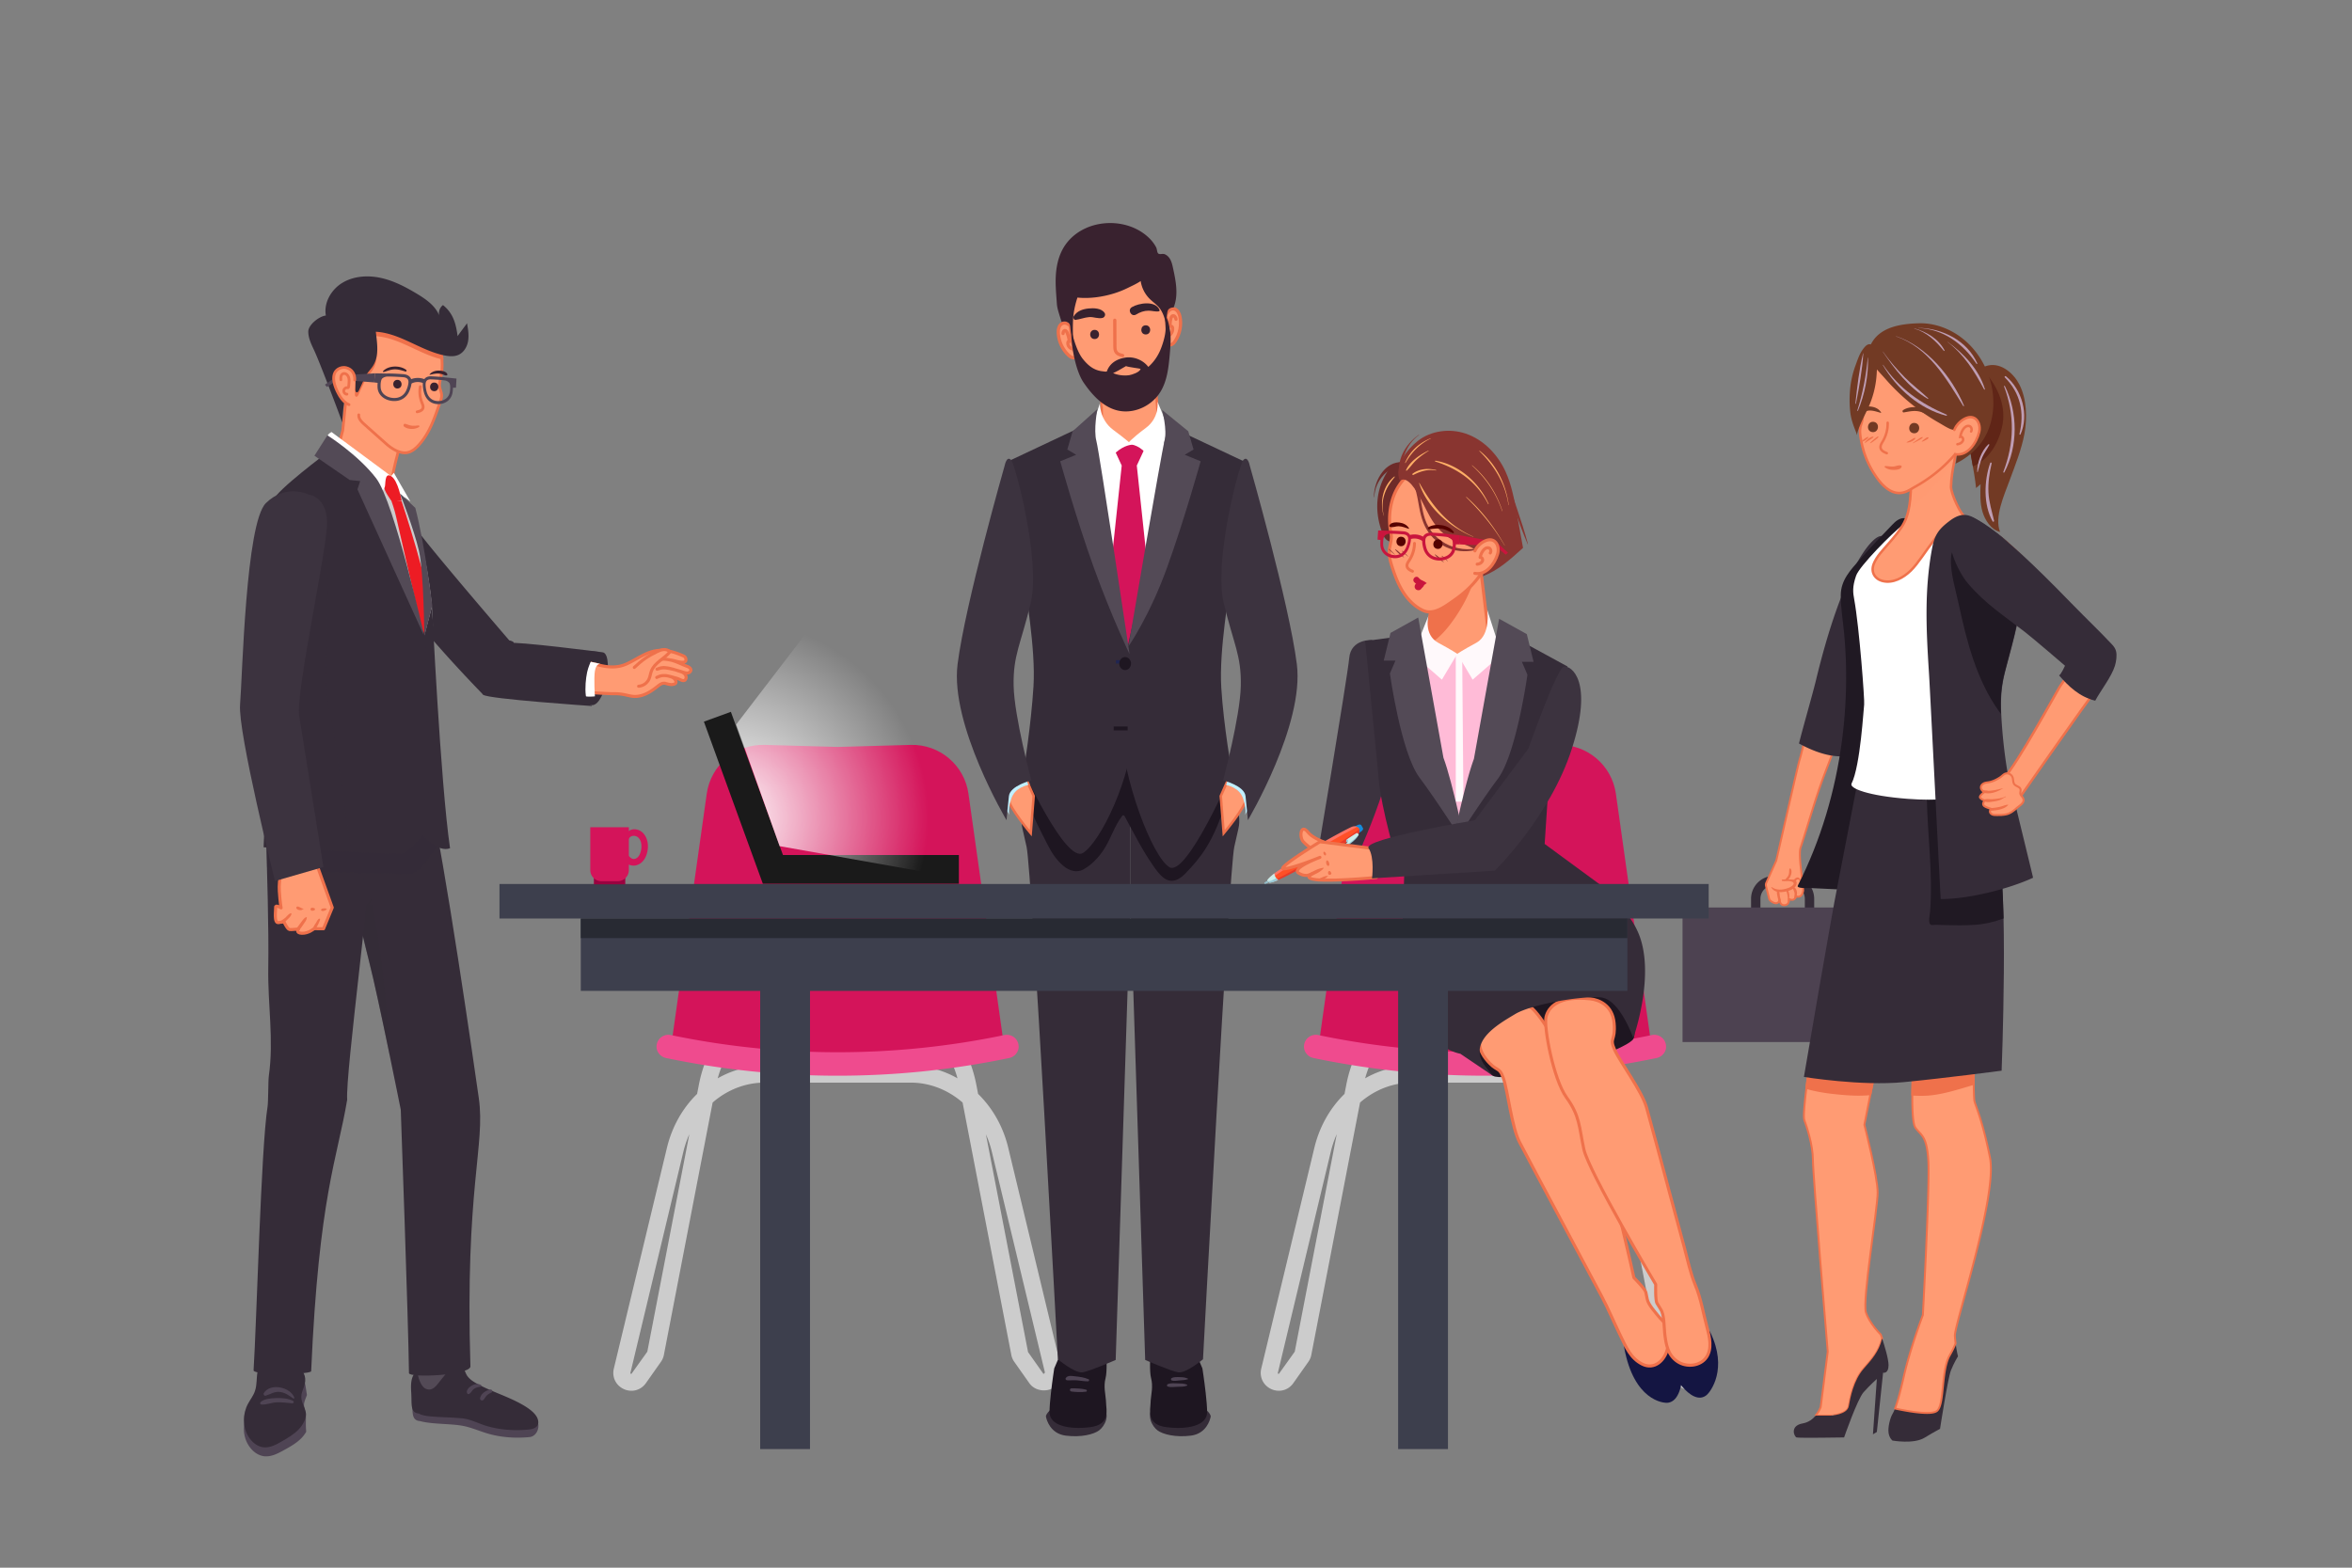 <svg xmlns="http://www.w3.org/2000/svg" xml:space="preserve" viewBox="0 0 750 500"><rect x="0" y="0" width="750" height="500" fill="#808080" stroke="none"/><path d="M196.764 441.352c-1.067-1.354-1.44-3.12-1.028-4.847l16.935-70.418c1.608-6.676 4.926-12.603 9.62-17.195l.568-2.936c2.988-15.484 13.486-26.3 25.527-26.3h37.411c12.041 0 22.538 10.816 25.53 26.3l.568 2.938c4.694 4.592 8.011 10.517 9.617 17.196l16.935 70.412c.416 1.727.042 3.493-1.025 4.849-2.239 2.834-7.067 2.826-9.205-.218l-4.797-6.806a5.6 5.6 0 0 1-.935-2.205l-15.539-80.479c-4.713-4.101-10.558-6.351-16.556-6.351h-46.594c-5.998 0-11.844 2.25-16.554 6.351l-15.539 80.466a5.65 5.65 0 0 1-.941 2.224l-4.794 6.8c-1.091 1.548-2.775 2.436-4.62 2.436a5.87 5.87 0 0 1-4.584-2.217m21.144-74.006-16.917 70.673a.5.5 0 0 0 .355.168l5.07-7.083 13.392-69.345a31.6 31.6 0 0 0-1.9 5.587m109.915 63.886 4.794 6.8c.11.155.171.155.221.155l.373-.426-16.935-70.415a31.8 31.8 0 0 0-1.89-5.567zm-79.437-106.193c-8.66 0-16.393 7.62-19.524 18.88 4.576-2.613 9.702-4.009 14.932-4.009h46.594c5.233 0 10.356 1.396 14.934 4.009-3.133-11.26-10.865-18.88-19.526-18.88z" style="fill:#ccc"></path><path d="M225.363 253.157c1.287-9.132 9.229-15.838 18.447-15.579l23.283.654 23.283-.654c9.218-.259 17.159 6.448 18.447 15.579l11.171 79.237-52.9 8.846-52.901-8.846z" style="fill:#d4145a"></path><path d="M212.406 337.451a268 268 0 0 0 109.371 0c2.09-.435 3.414-2.435 2.961-4.43q-.009-.037-.016-.073c-.453-1.997-2.452-3.246-4.473-2.824a260.5 260.5 0 0 1-106.316 0c-2.02-.422-4.021.828-4.473 2.824l-.017.073c-.45 1.995.874 3.995 2.963 4.43" style="fill:#ef4b8e"></path><path d="M383.611 448.726s2.634 2.082 2.446 3.122c-.189 1.041-1.396 5.412-6.314 6.036-4.917.624-8.924-.416-10.617-1.665s-3.951-4.995-.94-7.909z" style="fill:#352c38"></path><path d="M367.305 443.365c.102-1.211.09-2.51-.249-3.796-.282-1.074-.35-2.847-.339-4.633.034-3.047.339-6.194.339-6.194l.564-.2 12.224-.424 2.856 6.632.722 1.698s.598 3.834 1.038 7.755c.259 2.286.463 4.584.463 6.194 0 4.371-6.389 5.62-12.981 4.783-6.58-.837-5.079-5.62-5.056-7.706.012-1.15.294-2.573.419-4.109" style="fill:#1e1621"></path><path d="m377.095 236.557 8.021-.563s9.218 15.819 9.782 21.855.376 4.371-1.317 12.28-9.97 163.403-9.97 163.403-5.081 4.257-7.632 4.175c-.091-.003-.186.002-.27-.012-2.445-.416-10.535-3.954-10.535-3.954l-4.703-146.128V237.66z" style="fill:#352c38"></path><path d="M373.592 439.54c.811-.435 1.848-.328 2.747-.309.897.019 1.761.102 2.559.537.033.018.02.06-.009.072-.826.323-1.673.356-2.55.411-.86.053-1.814.307-2.647.061-.335-.1-.429-.596-.1-.772M372.409 441.438c.994-.382 2.228-.24 3.282-.214.943.023 1.941.017 2.809.411.156.071.084.277-.042.327-.93.365-2.005.303-2.993.336-.998.034-2.089.222-3.055-.06-.42-.122-.37-.659-.001-.8" style="fill:#4f4454"></path><path d="M335.983 448.726s-2.634 2.082-2.446 3.122 1.396 5.412 6.313 6.036c4.918.624 8.925-.416 10.617-1.665s3.951-4.995.941-7.909z" style="fill:#352c38"></path><path d="M335.132 444.202c.44-3.921 1.038-7.755 1.038-7.755l.722-1.698 2.856-6.632 12.224.424.564.2s.305 3.147.339 6.194c.012 1.786-.056 3.559-.339 4.633-.339 1.287-.35 2.585-.248 3.796.124 1.536.406 2.96.418 4.108.022 2.086 1.524 6.868-5.057 7.706-6.592.836-12.98-.412-12.98-4.783 0-1.61.203-3.908.463-6.193" style="fill:#1e1621"></path><path d="M326.046 257.849c.564-6.036 9.782-21.855 9.782-21.855l8.02.563 16.623 1.103v49.953l-4.703 146.128s-8.089 3.538-10.534 3.954c-.084.015-.178.009-.269.012-2.551.083-7.632-4.175-7.632-4.175s-8.278-155.494-9.97-163.403c-1.694-7.909-1.881-6.244-1.317-12.28" style="fill:#352c38"></path><path d="M339.846 439.527c.65-.989 1.996-.665 3.026-.557 1.444.151 2.92.343 4.255.941.332.149.151.661-.179.66-1.2-.005-2.397-.231-3.592-.33-1.046-.086-2.083.056-3.107-.015-.331-.022-.61-.384-.403-.699M341.667 442.808c1.499-.028 3.225.035 4.679.418.292.077.329.576 0 .628-1.486.236-3.19.138-4.679-.037-.628-.074-.666-.996 0-1.009" style="fill:#4f4454"></path><path d="M390.593 256.482c-1.425 4.85-3.316 9.599-5.983 13.907-1.868 3.017-4.133 5.647-6.603 8.175-.94.962-2.023 1.847-3.318 2.213-3.088.873-5.32-2.322-6.843-4.491-3.563-5.072-6.317-10.579-9.255-16.019-.127-.235-.539-.326-.719-.093-2.501 3.231-3.582 7.205-5.79 10.639-1.652 2.568-3.987 5.052-6.684 6.525-2.024 1.105-4.402.386-6.187-1.075-2.443-1.998-3.956-4.523-5.078-6.713-2.242-4.374-4.653-8.993-6.358-13.604-1.466-3.967-.24-3.616 1.426-7.249 1.915-4.177 4.077-8.25 6.36-12.236l.269-.467 8.02.563 16.623 1.103 16.623-1.103 8.021-.563s4.415 7.58 7.321 14.248c-.688 2.057-1.233 4.155-1.845 6.24" style="fill:#1e1621"></path><path d="M361.263 146.12a9.054 9.054 0 0 0 8.211-9.638l-1.335-19.407-17.031 1.544.28 18.621c.079 5.27 4.626 9.359 9.875 8.88z" style="fill:#ff9b73;stroke:#ef714b;stroke-width:.796;stroke-miterlimit:10"></path><path d="M356.943 132.521c-1.855-.397-3.825-1.55-5.645-2.988l-.19-10.915 17.031-1.544.695 7.67c-1.123 5.555-6.121 9.011-11.891 7.777" style="opacity:.3;fill:#ff9b73"></path><path d="M341.138 141.492h33.858v68.069h-33.858z" style="fill:#fff"></path><path d="m362.499 148.483 3.052-6.568-5.455-.208-5.456.208 3.053 6.569-3.805 35.684 6.208 25.809 6.208-25.809z" style="fill:#d4145a"></path><path d="m374.957 136.92 21.634 10.199s-3.387 28.099-3.951 35.176c-.564 7.076-3.951 24.768-3.198 37.048.752 12.28 3.394 27.06 3.394 27.06s-14.493 33.509-19.949 30.178c-5.455-3.33-14.861-27.89-15.613-45.374-.753-17.484 2.069-23.831 2.069-23.831z" style="fill:#352c38"></path><path d="m344.039 136.504-21.634 10.199s3.386 28.099 3.951 35.175c.565 7.077 3.951 24.769 3.199 37.049s-3.132 27.058-3.132 27.058 13.451 29.396 18.906 26.065 15.641-23.776 16.393-41.26-2.07-23.831-2.07-23.831z" style="fill:#352c38"></path><path d="M355.839 210.549h3.598v1.093h-3.598z" style="fill:#202551"></path><path d="M356.898 211.642c0 1.149.842 2.082 1.881 2.082s1.881-.932 1.881-2.082-.842-2.081-1.881-2.081-1.881.931-1.881 2.081M355.134 231.701h4.444v1.249h-4.444z" style="fill:#1e1621"></path><path d="M359.344 141.707s2.445-.417 5.079 1.873 4.703 4.996 4.703 4.996 3.198-10.615 3.01-12.28c-.188-1.666-3.041-8.168-3.041-8.168s.784 5.045-3.732 8.376-6.019 5.203-6.019 5.203" style="fill:#fff"></path><path d="M360.9 141.847s-2.309.068-4.943 2.358-4.703 4.996-4.703 4.996-3.198-10.615-3.01-12.28 2.502-8.306 2.502-8.306-.244 5.184 4.271 8.514 5.883 4.718 5.883 4.718" style="fill:#fff"></path><path d="m378.908 137.545-8.372-6.83s1.762 6.317.782 9.99-11.491 65.467-11.491 65.467 6.681-9.516 12.316-25.126 10.715-33.927 10.715-33.927l-5.079-2.075 2.822-1.671z" style="fill:#534a56"></path><path d="m342.036 137.545 7.901-7.077s-1.291 6.563-.312 10.237c.979 3.673 10.568 67.919 10.568 67.919s-5.758-11.968-11.393-27.578c-5.635-15.611-10.715-33.927-10.715-33.927l5.079-2.075-2.822-1.671z" style="fill:#534a56"></path><path d="m327.434 248.992 2.186 4.902-.94 11.864s-6.96-8.326-6.96-10.616c-.001-2.288 5.714-6.15 5.714-6.15z" style="fill:#ff9b73;stroke:#ef714b;stroke-width:.796;stroke-miterlimit:10"></path><path d="m326.798 247.234 1.129 3.122s-4.331.639-5.523 4.579-.497 4.995-.497 4.995l-1.881-3.122s.941-10.615 6.772-9.574" style="fill:#c0f0ff"></path><path d="M320.402 148.368s.618-3.122 2.002-1.665c1.385 1.457 9.473 32.261 6.275 45.582s-5.644 16.651-5.455 26.434c.188 9.783 5.643 30.18 5.643 30.18s-6.772 1.665-7.149 4.995-.753 7.701-.753 7.701-18.06-30.389-15.614-49.745c2.448-19.357 15.051-63.482 15.051-63.482" style="fill:#3c333f"></path><path d="m391.455 248.992-2.186 4.902.941 11.864s6.96-8.326 6.96-10.616c0-2.288-5.715-6.15-5.715-6.15z" style="fill:#ff9b73;stroke:#ef714b;stroke-width:.796;stroke-miterlimit:10"></path><path d="m392.091 247.234-1.129 3.122s4.331.639 5.522 4.579c1.192 3.94.498 4.995.498 4.995l1.881-3.122s-.94-10.615-6.772-9.574" style="fill:#c0f0ff"></path><path d="M398.487 148.368s-.618-3.122-2.003-1.665c-1.383 1.457-9.472 32.261-6.274 45.582s5.643 16.651 5.455 26.434-5.644 30.18-5.644 30.18 6.773 1.665 7.149 4.995.753 7.701.753 7.701 18.059-30.389 15.614-49.745c-2.446-19.357-15.05-63.482-15.05-63.482" style="fill:#3c333f"></path><path d="M374.512 98.554c.895.233 1.508 1.299 1.73 2.344.574 2.694.013 5.61-1.518 7.899-.249.373-.532.737-.914.972-2.628 1.616-2.537-6.624-2.409-7.915.141-1.425 1.272-3.779 3.111-3.3z" style="fill:#ff9b73;stroke:#ef714b;stroke-width:1.04;stroke-miterlimit:10"></path><path d="M375.001 101.808c-.097-.5-.422-1.236-1.058-1.055-.342.097-.502.485-.584.831a9 9 0 0 0-.245 1.596c-.008.144-.095.699.019.802.208.19.49.009.671.322.081.14.107.305.115.466a2.53 2.53 0 0 1-.801 1.965" style="fill:none;stroke:#ef714b;stroke-width:1.04;stroke-linecap:round;stroke-linejoin:round;stroke-miterlimit:10"></path><path d="M338.613 103.255c-.819.432-1.172 1.609-1.151 2.677a10.46 10.46 0 0 0 3.279 7.345c.328.306.686.596 1.112.738 2.927.974.96-7.028.541-8.256-.462-1.355-2.101-3.39-3.781-2.504z" style="fill:#ff9b73;stroke:#ef714b;stroke-width:1.04;stroke-miterlimit:10"></path><path d="M338.975 106.369c.017-.199.036-.401.118-.583s.242-.34.44-.366c.369-.048.625.35.764.694.362.897.605 1.843.719 2.804-.073-.097-.233-.087-.325-.007s-.129.204-.15.324c-.16.93.575 1.917 1.512 2.03" style="fill:none;stroke:#ef714b;stroke-width:1.04;stroke-linecap:round;stroke-linejoin:round;stroke-miterlimit:10"></path><path d="M341.357 104.428c-.173-2.497-.106-5.02.212-7.385.504-3.742 2.276-7.341 5.433-9.579 3.482-2.469 7.967-3.39 12.178-2.987 3.111.298 6.231 1.593 8.362 3.93 2.274 2.494 3.046 6.585 3.779 9.778 1.084 4.721 1.381 9.647.811 14.459-.467 3.937-1.614 7.942-3.901 11.225-1.807 2.594-4.433 4.696-7.635 5.149a10 10 0 0 1-1.527.093c-3.61-.063-6.848-2.085-9.312-4.593-3.672-3.737-6.154-8.744-7.422-13.799a36.6 36.6 0 0 1-.978-6.291z" style="fill:#ff9b73;stroke:#ef714b;stroke-width:1.025;stroke-miterlimit:10"></path><path d="M371.876 100.7c.059.176.101.341.101.474a2.2 2.2 0 0 1-.101-.474" style="fill:#39222f"></path><path d="M342.501 99.149c-.516 2.956-.368 5.881-.374 8.854a13 13 0 0 1-.812-3.387c-.052-.511-.087-1.059-.402-1.464-.275-.353-.933-.633-1.38-.633-.701 0-.999.196-.999.196s-.568-1.784-.741-2.358c-.344-1.14-.704-2.309-.784-3.504q-.04-.579-.083-1.157c-.009-.082-.023-.162-.032-.244l.016.027c-.184-2.499-.379-4.983-.238-7.507.219-3.904 1.214-7.721 3.743-10.798 6.238-7.59 19.143-8.089 26.153-1.122.82.815 1.57 1.811 2.103 2.836.269.518.258 1.353.528 1.788.429.691 1.386.11 2.144.384.852.309 1.501 1.035 1.909 1.844s.605 1.706.798 2.591c.908 4.158 1.794 8.619.195 12.563-.545-.013-1.231.185-1.614.597-.384.412-.428 1.165-.505 1.712-.163 1.161-.36 2.718-.11 3.873-.465-2.153-.973-4.395-2.372-6.097-.895-1.088-2.096-1.878-3.089-2.878a10.15 10.15 0 0 1-2.817-5.626c-1.329.899-2.712 1.501-4.13 2.201a30 30 0 0 1-4.453 1.767c-3.651 1.119-7.789 1.694-11.582 1.301a29 29 0 0 0-1.072 4.241" style="fill:#39222f"></path><path d="M366.174 117.023c-1.681-2.215-4.623-3.397-7.369-2.96s-4.968 1.818-5.879 4.444a4.5 4.5 0 0 1-1.219-.076c-2.793-.257-4.654-1.757-6.412-3.944-1.758-2.186-3.008-6.342-3.66-9.35-.254 3.479.992 12.627 3.934 16.924 2.988 4.363 6.975 8.565 12.235 9.1 4.784.487 9.693-2.073 12.217-6.166 2.167-3.513 2.612-7.787 2.985-11.897.198-2.18.37-4.379.223-6.568-.051-.77-.652-4.951-1.543-5.518-.29-.185.015 3.377-.004 4.03-.056 1.983-.896 4.753-1.667 6.581-.865 2.051-2.166 3.925-3.841 5.4" style="fill:#39222f"></path><path d="M359.06 116.764c-1.647.979-3.442 1.996-4.121 2.223 1.481.689 3.534.928 5.207.663.689-.109 3.313-.902 3.56-1.994.025-.112-3.947-.557-4.646-.892" style="fill:#ff9b73"></path><path d="M357.971 113.386c-.739-.176-1.538-.391-1.999-.995-.434-.57-.456-1.343-.459-2.06l-.036-8.194" style="fill:none;stroke:#ef714b;stroke-width:1.04;stroke-linecap:round;stroke-miterlimit:10"></path><path d="M365.333 106.676c-1.88-.022-1.848-2.945.035-2.922 1.881.022 1.849 2.945-.035 2.922M349.028 108.134c-1.88-.031-1.836-2.953.048-2.922 1.88.031 1.836 2.953-.048 2.922" style="fill:#39222f"></path><path d="M369.735 98.805c-1.303-3.044-6.642-2.154-8.819-.835-1.49.903-.129 3.249 1.368 2.341 1.229-.745 2.489-1.218 3.944-1.221 1.113-.002 2.199.389 3.307.206.236-.039.275-.316.2-.491M343.012 102.016c1.457-.191 2.824-.764 4.291-.884 1.451-.119 2.921.634 4.295.253.637-.177 1.023-.987.639-1.571-1.026-1.56-3.493-1.603-5.189-1.423-1.853.197-3.691.847-4.679 2.504-.261.439.065 1.197.643 1.121" style="fill:#37212e"></path><path d="M403.213 441.349c-1.067-1.354-1.441-3.12-1.026-4.844l16.933-70.418c1.609-6.676 4.926-12.603 9.62-17.195l.567-2.936c2.989-15.484 13.487-26.3 25.527-26.3h37.413c12.041 0 22.539 10.816 25.528 26.3l.568 2.936c4.694 4.595 8.011 10.519 9.617 17.198l16.935 70.412c.415 1.727.042 3.493-1.025 4.849-2.237 2.834-7.068 2.826-9.205-.218l-4.805-6.816a5.75 5.75 0 0 1-.927-2.195l-15.54-80.479c-4.71-4.101-10.555-6.351-16.553-6.351h-46.596c-5.998 0-11.841 2.25-16.551 6.351l-15.542 80.482a5.7 5.7 0 0 1-.941 2.208l-4.792 6.8c-1.091 1.548-2.776 2.436-4.621 2.436a5.88 5.88 0 0 1-4.584-2.22m21.143-74.003-16.914 70.673a.49.49 0 0 0 .355.168l5.07-7.083 13.389-69.348a31.8 31.8 0 0 0-1.9 5.59m109.915 63.886 4.794 6.8c.11.155.171.155.221.155l.373-.426-16.935-70.415a32 32 0 0 0-1.889-5.567zm-79.436-106.193c-8.663 0-16.393 7.62-19.523 18.88 4.576-2.613 9.701-4.009 14.932-4.009h46.596c5.231 0 10.356 1.396 14.935 4.009-3.133-11.26-10.863-18.88-19.527-18.88z" style="fill:#ccc"></path><path d="M431.812 253.157c1.287-9.132 9.228-15.838 18.447-15.579l23.282.654 23.283-.654c9.218-.259 17.159 6.448 18.447 15.579l11.17 79.237-52.9 8.846-52.9-8.846z" style="fill:#d4145a"></path><path d="M418.856 337.451a268 268 0 0 0 109.371 0c2.09-.435 3.414-2.435 2.962-4.43l-.017-.073c-.452-1.997-2.452-3.246-4.472-2.824a260.5 260.5 0 0 1-106.316 0c-2.02-.422-4.021.828-4.473 2.824l-.016.073c-.452 1.995.871 3.995 2.961 4.43" style="fill:#ef4b8e"></path><path d="m471.913 179.389 3.246 26.896s-5.917 4.642-10.417 5.035c-4.501.392-10.07-5.208-10.07-5.208l3.82-27.431z" style="fill:#ff9b73;stroke:#ef714b;stroke-width:.974;stroke-linecap:round;stroke-linejoin:round;stroke-miterlimit:10"></path><path d="M456.163 205.215c3.262-2.108 5.794-5.23 7.952-8.411 2.287-3.37 4.125-6.88 5.553-10.699.674-1.803 1.275-3.634 1.976-5.427.201-.513.448-1.013.702-1.512a.49.49 0 0 0-.408-.265l-13.422-.708c-.245.001-.474.169-.508.42l-3.819 27.431a.5.5 0 0 0 .049.268 23 23 0 0 0 1.925-1.097" style="fill:#ef714b"></path><path d="M484.257 316.564s29.036-3.879 32.181 1.572 5.765 10.587 4.402 13.208c-1.362 2.62-19.491 8.982-22.223 9.12s-19.399 4.329-22.488 2.689c-3.089-1.641-8.435-13.59-8.435-13.59z" style="fill:#1e1621"></path><path d="M524.842 434.481c-2.667.443-5.147-2.415-6.957-5.372.014.28.018.573.063.816 3.059 16.664 12.393 17.711 13.997 17.462 6.851-1.066 4.462-20.294 3.208-20.487 0 0-.444-1.656-1.09-3.626-.979 7.3-4.907 10.49-9.221 11.207" style="fill:#141542"></path><path d="M473.973 326.782c-1.772 2.063-3.831 6.299-.227 10.876s4.246 2.165 5.657 6.244c1.412 4.079 2.647 15.604 5.158 20.406 3.851 7.369 7.8 14.688 11.71 22.026q7.224 13.555 14.454 27.108c2.197 4.118 3.556 7.545 5.971 12.501 1.814 3.724 3.276 7.295 7.035 9.158 3.82 1.893 7.195-1.232 8.015-5.035.475-2.203.369-5.184-.501-7.295-.478-1.159-1.563-1.914-2.377-2.948-1.061-1.349-3.223-3.669-3.58-5.399l-.464-2.25c-.226-1.093-3.804-4.651-3.804-4.651s-9.002-40.894-12.761-47.149c-3.76-6.255-6.328-8.575-7.247-15.796-.919-7.22-10.128-21.472-12.765-23.208-2.639-1.737-7.533-2.438-14.274 5.412" style="fill:#ff9b73;stroke:#ef714b;stroke-width:.974;stroke-linecap:round;stroke-linejoin:round;stroke-miterlimit:10"></path><path d="M542.962 432.453c1.952-1.649 2.259-5.05 2.081-8.032.12.171.252.341.335.512 5.681 11.708.048 18.961-1.119 19.962-4.98 4.276-12.283-8.421-11.55-9.425 0 0-.473-1.264-.958-2.85 4.008 3.475 8.054 2.498 11.211-.167" style="fill:#141542"></path><path d="M507.105 318.576c2.704.294 7.103 1.978 7.602 7.782s-1.619 4.483.14 8.425 8.737 13.197 10.188 18.418c2.47 8.886 4.822 17.806 7.221 26.712l4.78 17.755c1.108 4.119 1.987 8.423 3.618 12.337 1.749 4.196 2.529 9.054 3.705 13.45.84 3.137 1.611 6.736-.208 9.425-1.921 2.839-6.299 3.303-9.165 1.422-3.168-2.079-3.734-5.5-4.139-8.958-.237-2.023-.111-5.983-1.273-7.727l-1.199-1.959c-.584-.952-.404-5.995-.404-5.995s-21.39-35.998-22.922-43.133-1.245-10.584-5.511-16.482-7.289-22.593-6.551-25.664c.738-3.07 3.831-6.928 14.118-5.808" style="fill:#ff9b73;stroke:#ef714b;stroke-width:.974;stroke-linecap:round;stroke-linejoin:round;stroke-miterlimit:10"></path><path d="m450.565 304.294 53.18-20.015s.216-.005.605.015c2.588.139 12.822 1.422 17.939 12.936 5.888 13.246-1.472 33.851-1.472 33.851s-4.26-12.362-10.302-12.952-22.182 2.167-27.375 5.304-15.601 8.825-9.42 16.773a70 70 0 0 0 2.409 2.947l-10.455-7.068c.001-.001-18.544-2.944-15.109-31.791" style="fill:#352c38"></path><g style="opacity:.3"><path d="M488.41 307.138c-12.232 4.34-25.608 3.046-38.182 1.184.068-1.288.169-2.618.336-4.028l53.18-20.015s.217-.006.605.015c1.629.087 6.286.63 10.789 3.888-6.824 8.241-15.89 15.11-26.728 18.956" style="fill:#352c38"></path></g><path d="M463.32 274.074a2.355 2.355 0 1 0 4.71 0 2.355 2.355 0 0 0-4.71 0" style="fill:#1a3751"></path><path d="M437.505 204.125s-6.709-.422-7.268 5.728-11.186 69.324-11.186 69.324h10.906s14.281-28.378 14.815-45.43c.534-17.051-7.267-29.622-7.267-29.622" style="fill:#3c333f"></path><path d="m482.37 210.471-.997-.22-8.437-1.866-8.242.146-9.824.897-8.034 8.181 12.472 54.11 17.821-6.1 5.66-54.718z" style="fill:#ffbbd7"></path><path d="m466.263 209.478.393 46.196h-2.441V208.36z" style="fill:#fff9fb"></path><path d="M474.249 194.503s1.238 7.944-3.472 10.496c-4.71 2.551-6.083 3.532-6.083 3.532l4.906 8.242 9.223-8.046zM455.497 196.426s-1.597 6.021 3.113 8.573c4.71 2.551 6.084 3.532 6.084 3.532l-4.906 8.242-9.223-8.046z" style="fill:#fff9fb"></path><path d="m446.051 203.037-10.731 1.392s4.004 40.243 4.452 45.508c.432 5.079 5.593 28.143 8.046 27.865l-.982 29.24h19.82v-38.356z" style="fill:#352c38"></path><path d="m460.282 241.672-8.046-44.719-.466.259-8.364 4.646-2.159 8.831h3.728l-1.766 4.121s3.532 25.315 9.419 33.164 14.71 21.782 14.71 21.782-4.112-20.258-7.056-28.084" style="fill:#534a56"></path><path d="m482.355 203.037 17.486 9.531-5.319 26.773-1.962 29.827 22.174 16.288S498.25 301.155 480 304.098c-18.25 2.944-17.064 1.766-17.064 1.766l-.597-35.715z" style="fill:#352c38"></path><path d="m469.992 242.064 8.045-44.718.467.259 8.364 4.646 2.159 8.831h-3.729l1.766 4.121s-3.532 25.315-9.42 33.164c-5.887 7.85-14.709 21.782-14.709 21.782s4.113-20.259 7.057-28.085M463.712 285.456a2.55 2.55 0 1 0 5.102 0 2.55 2.55 0 0 0-5.102 0" style="fill:#534a56"></path><path d="m434.628 264.129-.551-.946c-.169-.289-.748-.281-1.294.02l-1.147.638 1.216 2.087 1.121-.683c.531-.326.824-.827.655-1.116" style="fill:#168cdb"></path><path d="M403.17 281.842s-.151-.259.328-.542l1.276-.753.037.339q-.822.477-1.641.956" style="fill:#99c9d6"></path><path d="M403.17 281.842s.151.259.633-.018l1.284-.739-.277-.199z" style="fill:#99c9d6"></path><path d="M432.78 266.446c.869-.771.781-1.56.662-1.946a1.3 1.3 0 0 0-.099-.241l-28.753 16.755c.005.004-.153.386.945.15.579-.127.553.134 2.046-.486 1.774-.735 8.331-4.234 12.019-6.178.47-.248 1.029-.553 1.644-.898q.631-.354 1.328-.758c4.139-2.372 9.615-5.872 10.208-6.398" style="fill:#e83a28"></path><path d="m404.59 281.014 28.753-16.755s-.186-.319-.594-.536c-.353-.188-.877-.296-1.586-.051-.75.255-6.495 3.294-10.6 5.726q-.694.408-1.315.781a77 77 0 0 0-1.591.988c-3.509 2.25-9.786 6.23-11.301 7.41-2.282 1.78-1.825 1.941-1.875 2.234-.031.181.108.201.109.203" style="fill:#ff7364"></path><path d="M422.723 272.215c.825-.549 2.476-1.164 2.534-1.133.006.003.392-.571.397-.565.173.206-.496 1.2-.938 1.415l-1.422.693c-.235.115 6.483-2.994 6.499-3.881.008-.386-.47-.025-.525-.18-.071-.201.035-.661.035-.661l3.041-1.593s.997-.267.915-.133-.271 1.87-6.711 5.475c-1.901 1.064-1.989.975-2.562 1.224-.375.163-1.246.123-1.286-.108.002.001-.251-.37.023-.553" style="fill:#99c9d6"></path><path d="M422.58 272.597c-.033-.184.132-.433.406-.615.825-.549 2.551-1.598 2.609-1.567a.1.1 0 0 1 .017.015c.174.206-.116.62-.557.835l-1.422.693c-.235.115-.389.323-.34.458l.001.002s6.582-3.261 6.598-4.148-.723-.164-.587-.366c.226-.334 3.378-2.26 3.378-2.26s.66.4.578.534-2.227 2.679-6.374 4.808c-1.932.992-2.985 1.49-3.558 1.739-.375.162-.708.111-.748-.12z" style="fill:#caedea"></path><path d="M433.442 264.5c-.047-.152-.099-.241-.099-.241s-.186-.319-.594-.536c-4.762 2.424-14.081 7.86-17.725 10.056-2.649 1.596-8.506 5.452-10.543 7.033-.032.181.107.2.107.2.007.007-.151.389.947.153 3.344-1.672 11.081-5.83 13.958-7.451 2.115-1.194 10.042-6.332 13.949-9.214" style="fill:#ff5027"></path><path d="M420.564 269.397c-.022.754.147 1.44.487 2.024.341.585.854 1.07 1.521 1.423q-.698.404-1.328.758c-.662-.351-1.171-.834-1.509-1.414s-.507-1.261-.486-2.01zM407.581 280.678a3.3 3.3 0 0 1-.552-.531 3.07 3.07 0 0 1-.672-1.571c-3.684 2.872-1.768 2.428-1.766 2.437 0 0-.012.035-.003.072.033.174-.516 1.048 2.993-.407" style="fill:#caedea"></path><path d="M407.581 280.678a3.3 3.3 0 0 1-.552-.531c-.583.281-.812.346-1.523.694-.448.218-.452.112-.919.245.034.173-.515 1.047 2.994-.408" style="fill:#99c9d6"></path><path d="M428.001 270.354s-8.525-1.881-10.885-4.889-2.915 1.504-1.509 3.009 7.8 6.394 7.8 6.394z" style="fill:#ff9b73;stroke:#ef714b;stroke-width:.974;stroke-linecap:round;stroke-linejoin:round;stroke-miterlimit:10"></path><path d="m438.135 270.661-17.239-2.187s-1.307.798-3.056 1.909c-4.132 2.627-10.727 7.005-8.349 6.741 3.385-.376 11.405-3.682 11.405-3.682s-9.9 3.682-6.515 5.186c2.197 1.27 3.95.066 3.95.066s-1.648.877-.565 1.438c3.008 1.504 21.162-.282 21.162-.282z" style="fill:#ff9b73;stroke:#ef714b;stroke-width:.974;stroke-linecap:round;stroke-linejoin:round;stroke-miterlimit:10"></path><path d="M422.066 276.773c-1.745.127-3.539 1.247-5.069 2.032-.62.318-.067 1.278.549.939 1.5-.825 3.483-1.489 4.566-2.861.03-.04.016-.115-.046-.11M422.04 271.761c-.135.416.091.907.486 1.065.124.05.271-.055.303-.172.114-.416-.187-.873-.586-1.009-.087-.029-.177.035-.203.116M422.986 274.516c-.237.447-.087 1.207.265 1.556.195.193.551.11.621-.164.122-.479-.132-1.214-.567-1.476-.105-.063-.261-.027-.319.084M422.262 279.783c.059 0 .059-.092 0-.092-.058.001-.059.092 0 .092" style="fill:#ef714b"></path><path d="M423.396 279.355c-.334.067-.602.039-.932.141-.236.073-.473.176-.701.27-.526.216-1.053.439-1.567.68-.449.211-.058.857.386.661q.812-.359 1.601-.766c.242-.124.499-.243.722-.4.205-.145.332-.342.53-.494.044-.034.019-.104-.039-.092M423.501 278.221c.001.164.02.295.05.457.13.684 1.293.277.911-.384a2.4 2.4 0 0 0-.26-.363c-.236-.279-.704-.047-.701.29" style="fill:#ef714b"></path><path d="M487.356 238.791s9.13-25.858 11.366-26.207 9.504 4.403 2.515 26.207c-6.988 21.803-24.598 38.902-24.598 38.902l-39.134 2.454s.87-6.701-1.103-9.633 33.9-8.893 33.9-8.893z" style="fill:#3c333f"></path><path d="M438.209 158.549c.164-2.703 1.211-5.208 3.098-7.163 1.515-1.57 3.314-2.109 5.135-3.15.362-.207.226-.861-.223-.823-5.212.437-8.161 6.546-8.111 11.136 0 .066.097.065.101 0" style="fill:#6d2b29"></path><path d="M439.248 159.704c-.292 3.525.313 7.088 1.605 10.414.338.87.767 1.77 1.627 2.287 2.731 1.641 4.647-1.81 6.012-3.299 2.154-2.349 3.496-5.232 3.78-8.17.249-2.568 1.129-5.17 1.209-7.734.059-1.881-1.776-3.698-3.435-4.773-1.332-.863-3.185-1.277-4.766-.663-1.325.515-2.22 1.632-2.929 2.74a20 20 0 0 0-3.103 9.198" style="fill:#6d2b29"></path><path d="M441.264 164.437c-1.183-4.682.384-8.759 3.471-12.288.09-.102-.044-.23-.147-.147-3.651 2.925-4.655 8.112-3.38 12.45.011.036.065.021.056-.015" style="fill:#ffaf66"></path><path d="M478.064 163.33a26 26 0 0 1-.183 3.473c-.585 4.974-2.185 9.931-4.527 14.338-2.23 4.197-5.773 7.596-9.646 10.285-2.787 1.935-6.482 4.877-9.955 3.263-2.641-1.227-4.764-3.395-6.326-5.853s-2.599-5.21-3.496-7.98c-.546-1.684-1.048-3.43-.923-5.196.098-1.38.591-2.702.665-4.084.059-1.103-.298-2.12-.419-3.203-.386-3.46-.044-7.025 1.197-10.29 3.117-8.204 13.061-13.731 21.668-11.308 4.515 1.271 8.403 4.612 10.338 8.884 1.087 2.4 1.565 5.028 1.607 7.671" style="fill:#ff9b73;stroke:#ef714b;stroke-width:.974;stroke-linecap:round;stroke-linejoin:round;stroke-miterlimit:10"></path><path d="M453.871 160.736c1.359 2.71 2.673 5.455 4.724 7.768 1.962 2.212 4.694 4.048 7.541 4.894 1.952.58 4.959 1.848 6.093 3.671.361.58 1.264 6.449.505 6.726 4.99-1.773 9.079-5.58 12.927-9.056l-2.001-11.026c-.825-4.549-1.668-9.153-3.599-13.354-2.508-5.457-7.01-10.15-12.7-12.073-5.02-1.697-10.988-.989-15.214 2.31-3.473 2.711-7.704 8.101-5.775 12.763 2.47-2.001 5.536 3.606 6.63 5.68q.445.843.869 1.697" style="fill:#893530"></path><path d="M473.773 174.141c-7.776 2.979-16.781-.616-19.422-8.732-1.824-5.605-1.115-12.445-6.545-16.171-.522-.358-1.016.494-.496.848 3.949 2.686 4.467 7.511 5.263 11.822.599 3.247 1.54 6.308 3.706 8.865 4.391 5.184 11.507 6.473 17.501 3.389.013-.005.005-.025-.007-.021" style="fill:#893530"></path><path d="M452.455 138.643c-4.396 3.071-7.466 8.398-5.972 13.852.039.143.264.117.261-.035-.103-5.247 1.341-10.488 5.758-13.737.047-.035.002-.114-.047-.08M487.223 173.489c-1.022-3.852-2.257-7.626-3.541-11.397-1.176-3.454-2.242-7.039-3.848-10.323-.081-.166-.32-.045-.285.12.827 3.872 2.345 7.637 3.651 11.367 1.214 3.465 2.491 6.895 3.938 10.269.022.048.098.013.085-.036" style="fill:#893530"></path><path d="M469.832 171.16c-8.007-3.539-13.017-9.634-17.185-17.09-.032-.056-.126-.019-.106.045 2.565 7.89 9.818 14.021 17.264 17.109.036.014.063-.048.027-.064M481.102 161.06c-.879-6.591-3.976-13.08-9.246-17.276-.068-.054-.163.034-.098.098 4.862 4.801 8.239 10.354 9.265 17.189.007.044.085.034.079-.011M456.196 139.786c-3.657 1.494-6.576 4.109-8.139 7.776-.037.086.081.163.13.076 1.866-3.326 4.581-6.115 8.041-7.778.04-.02.011-.091-.032-.074M455.483 143.718c-2.621 1.259-5.928 3.443-7.118 6.228-.054.127.087.258.2.154 1.099-1.015 1.926-2.308 3.034-3.335a24 24 0 0 1 3.943-2.947c.064-.039.008-.132-.059-.1M479.083 162.96c-1.84-5.673-5.064-10.679-9.62-14.543-.045-.038-.11.025-.065.065 4.41 3.994 7.711 8.848 9.597 14.502.018.057.107.033.088-.024M474.683 160.689c-3.067-6.78-9.426-12.516-16.924-13.749-.166-.027-.237.204-.071.256 7.322 2.318 13.342 6.584 16.855 13.575.048.094.182.011.14-.082M457.937 149.914c-2.515-.618-5.329-.45-7.466 1.161-.227.171-.037.524.227.389 2.299-1.174 4.594-1.891 7.198-1.405.095.017.136-.122.041-.145M479.815 173.932c-3.235-5.723-7.253-11.052-12.183-15.428-.061-.054-.149.032-.09.09 4.724 4.637 8.888 9.63 12.223 15.367.018.032.068.003.05-.029" style="fill:#ffaf66"></path><path d="M449.412 182.224c.304.182.604.312.819.403a.46.46 0 0 0 .606-.241.467.467 0 0 0-.241-.604c-.706-.301-1.367-.663-1.472-1.227-.093-.475.253-1 .586-1.506l.097-.149a10.67 10.67 0 0 0 1.704-5.589.466.466 0 0 0-.453-.469.46.46 0 0 0-.468.455 9.74 9.74 0 0 1-1.556 5.102l-.093.142c-.394.6-.883 1.343-.722 2.185.133.712.669 1.184 1.193 1.498" style="fill:#ef714b"></path><path d="M463.326 170.047c-1.137-.432-2.12-1.1-3.335-1.355-1.455-.305-2.797-.058-4.246.126-.394.05-.63-.438-.261-.666 2.273-1.406 6.624-.807 8.103 1.566.099.158-.078.398-.261.329M458.271 175.051c-1.92-.322-1.423-3.305.5-2.983 1.919.321 1.422 3.306-.5 2.983M446.513 174.19c-1.92-.321-1.423-3.306.5-2.984 1.92.322 1.424 3.306-.5 2.984M449.216 168.652c-1.047-.341-2.072-.759-3.186-.813-.931-.045-1.885.496-2.76.22-.233-.073-.316-.316-.21-.527.51-1.01 2.153-.989 3.137-.867 1.281.16 2.477.71 3.12 1.859.035.065-.029.152-.101.128" style="fill:#560200"></path><path d="M461.676 179.039c-.659-.545-1.349-1.033-1.936-1.662-.057-.062.027-.166.097-.114.693.509 1.26 1.138 1.879 1.728.026.025-.012.071-.04.048M457.432 178.55c-.659-.545-1.349-1.033-1.936-1.661-.058-.062.027-.166.097-.115.693.509 1.26 1.138 1.879 1.728.026.024-.013.071-.04.048M460.364 179.374c-.984-.681-2.087-1.484-2.822-2.436-.052-.067.021-.16.097-.115 1.036.613 1.971 1.611 2.765 2.503.024.026-.01.069-.04.048M448.963 177.505c-.642-.56-1.317-1.063-1.886-1.704-.055-.062.027-.169.097-.115.68.527 1.232 1.17 1.835 1.776.03.03-.016.069-.046.043M444.732 176.907c-.642-.56-1.317-1.063-1.886-1.704-.055-.062.027-.169.097-.114.68.527 1.232 1.169 1.836 1.776.029.029-.017.068-.047.042M447.649 177.811c-.968-.706-2.047-1.535-2.759-2.506-.049-.066.02-.163.097-.115 1.022.64 1.928 1.659 2.702 2.573.023.027-.01.07-.04.048" style="fill:#893530"></path><path d="M454.882 185.9c-.262-.095-.438-.327-.698-.447-.269-.123-.535-.23-.795-.372a3.7 3.7 0 0 1-1.023-.81c-.843-.949-2.28.472-1.399 1.399a3.223 3.223 0 0 0 2.891.958c.514-.096.62-.349 1.042-.595.056-.033.039-.112-.018-.133" style="fill:#c9153d"></path><path d="M453.107 187.906c.234-.281.503-.529.737-.81.4-.48.47-1.167 0-1.637-.425-.425-1.218-.467-1.637 0-.244.271-.522.509-.766.781-.425.473-.467 1.2 0 1.667.417.417 1.257.491 1.666-.001M453.531 172.095c-.089 1.026.14 2.117.347 2.852.512 1.814 1.783 3.129 3.487 3.608q.424.118.861.175c1.364.178 2.788-.09 3.875-.756 1.081-.662 1.77-1.65 1.992-2.858a9.6 9.6 0 0 0 .157-1.491l1.076.001.193-2.905-3.746-.393-.013.017c-.144-.032-.286-.067-.437-.086a56 56 0 0 0-3.125-.283q-.82-.054-1.664-.101c-1.752-.094-2.875.736-3.003 2.22m.985.087c.082-.952.745-1.401 1.97-1.336q.839.045 1.65.1c1.208.08 2.183.169 3.069.278l.031.004c.672.088 1.223.337 1.636.741.137.134.234.314.295.55.193.743.081 1.726-.046 2.419-.172.932-.705 1.696-1.543 2.209-1.092.667-2.607.848-3.946.471-1.383-.388-2.379-1.428-2.802-2.928-.185-.657-.391-1.626-.314-2.508" style="fill:#c9153d"></path><path d="M464.541 171.417a.283.283 0 0 0 .223.332.283.283 0 0 0 .336-.218.283.283 0 0 0-.223-.332.28.28 0 0 0-.336.218M447.544 169.463q-.755-.058-1.488-.106a46 46 0 0 0-2.806-.106c-.137 0-.267.017-.398.031l-.01-.018-3.37-.073-.208 2.903.953.132a11 11 0 0 0-.055 1.497c.039 1.225.52 2.29 1.392 3.079.876.794 2.103 1.236 3.335 1.228q.395-.003.786-.067c1.572-.264 2.87-1.41 3.561-3.145.28-.703.625-1.756.68-2.784.08-1.486-.807-2.447-2.372-2.571m.882 4.983c-.571 1.434-1.589 2.343-2.865 2.556-1.235.208-2.555-.158-3.435-.954-.676-.612-1.049-1.436-1.079-2.38-.022-.703.007-1.69.275-2.403.085-.227.194-.393.333-.508.419-.35.94-.529 1.547-.533h.028c.8.001 1.675.034 2.756.104q.727.047 1.476.105c1.094.087 1.622.614 1.571 1.567-.048.883-.357 1.817-.607 2.446" style="fill:#c9153d"></path><path d="M440.248 170.001c.008.155-.1.29-.241.301s-.262-.104-.269-.258.1-.29.241-.301.262.104.269.258M454.533 171.63a5.82 5.82 0 0 0-5.118-.946l.387 1.251a4.45 4.45 0 0 1 3.917.722zM465.52 170.721l11.631 2.134 3.703 3.416-.701.647-3.383-2.805-11.443-.487z" style="fill:#c9153d"></path><path d="M470.314 175.701c.635-1.504 2.261-2.934 3.817-3.396 2.836-.842 4.115 2.004 3.437 4.35-.887 3.068-3.638 6.939-7.297 6.2" style="fill:#ff9b73;stroke:#ef714b;stroke-width:.974;stroke-linecap:round;stroke-linejoin:round;stroke-miterlimit:10"></path><path d="M475.211 176.367c.41-.589.082-1.508-.516-1.634-1.503-.318-2.495 1.876-2.731 3.051.697-.107.997.727.689 1.267-.305.536-1.014.866-1.615.887" style="fill:none;stroke:#ef714b;stroke-width:.974;stroke-linecap:round;stroke-linejoin:round;stroke-miterlimit:10"></path><path d="M577.012 293.523h-17.145v-6.858a5.814 5.814 0 0 1 5.814-5.814h5.516a5.814 5.814 0 0 1 5.814 5.814v6.858z" style="fill:none;stroke:#352c38;stroke-width:2.986;stroke-miterlimit:10"></path><path d="M536.523 289.434h63.834v42.915h-63.834z" style="fill:#4d4251"></path><path d="m566.408 274.482-3.18 7.092a1.57 1.57 0 0 0-.091 1.018l.976 3.943c.08.324.264.611.529.814.753.581 2.316 1.497 2.844-.413 0 0-.004 1.976 1.692 1.757 1.475-.19 1.305-1.989 1.305-1.989s1.564 1.056 2.313-.839c0 0 1.788.888 2.207-1.878l-.86-8.009c-.131-1.218-.377-4.417-.004-5.553 1.334-4.057 2.581-8.226 3.884-12.378 1.025-3.268 2.085-6.527 3.247-9.711.843-2.309 4.736-12.169 5.839-15.973a297 297 0 0 0 3.775-14.37c.533-2.258 1.043-4.584.712-6.881s-1.683-4.589-3.863-5.384c-4.112-1.5-6.185 5.017-6.986 8.136l-3.19 12.434c-.924 3.599-2.449 11.944-3.748 16.165-.517 1.67-5.891 25.51-7.401 32.019z" style="fill:#ff9b73;stroke:#ef714b;stroke-width:.61;stroke-linejoin:round;stroke-miterlimit:10"></path><path d="M564.933 282.917c1.647 1.145 3.488.935 5.29.304.909-.318 2.925-1.548.834-2.129-.791-.22-1.824-.007-2.649-.09-.32-.032-.325-.485.003-.504.97-.057 1.982-.034 2.954.016.378.019.866.009 1.18.268.751.619.276 1.763-.299 2.316-.958.923-2.862 1.354-4.145 1.434-1.346.084-2.588-.294-3.276-1.506-.036-.065.04-.156.108-.109" style="fill:#ef714b"></path><path d="M569.266 280.694c.028-.238.139-.354.305-.53.251-.265.481-.519.65-.848.361-.704.258-1.34.348-2.083.029-.238.319-.342.462-.124.431.659.222 1.668-.082 2.339-.227.501-.896 1.611-1.578 1.385-.054-.018-.112-.074-.105-.139M567.326 287.733a9.5 9.5 0 0 1-.575-2.106c-.075-.484-.309-1.113.049-1.508a.12.12 0 0 1 .121-.033c.643.237.53 1.169.63 1.738.116.664.433 1.327.031 1.942-.072.109-.21.078-.256-.033M570.093 287.517c.109-1.219-.104-2.359-.512-3.503-.106-.298.371-.499.515-.216.604 1.187.618 2.522.137 3.739-.027.067-.148.068-.14-.02M572.149 286.449c-.046-.496.132-.971.098-1.472-.04-.57-.331-.983-.459-1.515-.082-.342.303-.515.552-.322.84.654.974 2.825.002 3.419-.09.056-.184-.017-.193-.11M574.766 283.241c-.272-.793-.541-1.64-.937-2.382-.462-.866-1.116-.081-1.442.431-.179.281-.686.111-.565-.235.219-.627 1.009-1.44 1.731-1.121.35.155.541.504.683.842.325.771.513 1.608.682 2.424.021.099-.119.137-.152.041" style="fill:#ef714b"></path><path d="M589.11 241.092c-4.469.605-9.124-.863-13.157-2.782a48 48 0 0 1-2.3-1.182l.376-1.467c.958-3.765 4.117-14.857 5.026-18.633 8.496-35.288 17.538-45.619 20.57-46.044 8.348-1.171 7.441 9.276 6.391 15.339-1.485 8.574-6.504 23.445-9.692 31.542-1.302 3.307-7.628 22.944-7.628 22.944s.164.115.414.283" style="fill:#352c38"></path><path d="M587.367 236.191c-2.121 16.107-6.779 31.886-14.086 46.254-.513 1.018 3.073.745 3.732.777l5.514.265 10.777.519c2.086.1 4.362.143 6.028-1.175 1.95-1.542 2.377-4.375 2.651-6.918.695-6.426 1.761-12.934 2.097-19.389.135-2.589-.16-5.143.032-7.791.224-3.095.786-6.284.786-9.384.482-6.637.987-13.272 1.505-19.906l.418-5.351 1.937-24.822.989-12.675c.152-1.942.55-3.855.586-5.809.055-3.054-1.69-7.134-5.257-4.884-.642.404-1.183.959-1.718 1.507-3.472 3.563-6.886 7.189-10.194 10.92-3.001 3.386-6.177 6.626-6.19 11.557-.012 4.089.701 8.082 1.08 12.135.4 4.271.613 8.56.64 12.851.044 7.12-.397 14.255-1.327 21.319" style="fill:#201923"></path><path d="M617.637 450.002c-1.863 1.491-9.593.049-13.35-.768-.317.826-.585 1.362-.825 1.762-.746 1.243-1.492 4.228-1.244 5.968.25 1.741 1.244 2.487 1.244 2.487s6.715 1.216 10.196-.884c3.482-2.1 4.974-2.847 4.974-2.847s2.486-16.165 3.481-18.652 2.239-4.477 2.239-4.477-.44-1.766-.757-4.161c-.405 1.032-.992 2.289-1.854 3.788-2.861 4.976-1.617 15.795-4.104 17.784" style="fill:#352c38"></path><path d="M634.548 369.176c-2.487-12.434-4.725-16.662-4.974-18.154-.248-1.492-.248-11.44-.248-11.44l-19.181-.719c-.178 3.052-.998 18.622.669 20.864 1.849 2.487 3.59 2.487 4.087 10.445.498 7.958-1.741 49.241-1.741 49.241s-3.979 10.445-5.968 19.15c-1.348 5.897-2.239 8.936-2.905 10.673 3.757.817 11.487 2.258 13.35.768 2.487-1.99 1.244-12.808 4.104-17.782.862-1.499 1.449-2.757 1.854-3.788a39 39 0 0 1-.238-2.305c-.249-3.483 13.678-44.518 11.191-56.953z" style="fill:#ff9b73;stroke:#ef714b;stroke-width:.61;stroke-linejoin:round;stroke-miterlimit:10"></path><path d="M615.993 349.319c-2.175.258-4.347.188-6.516.099.022-4.208.242-8.511.363-10.573.009-.166.158-.305.316-.287l19.18.719a.306.306 0 0 1 .294.305c0 .057.001 3.32.047 6.366-4.545 1.273-8.936 2.806-13.684 3.371" style="fill:#ef714b"></path><path d="M589.534 448.51c.497-2.736 1.492-8.207 4.726-11.937 2.508-2.894 4.86-5.348 5.908-9.665-.258-.776-.436-1.277-.436-1.277s-3.482-3.35-4.725-7.022c-1.244-3.672 3.73-33.018 3.73-38.241s-4.228-21.636-4.228-21.636l4.228-21.388h-21.388s-2.736 17.906-1.99 19.896 2.743 7.958 2.736 12.683c-.008 4.631 4.703 60.913 4.725 61.179l-2.238 17.657s-.463 1.38-1.596 2.736h4.829c-.001-.001 5.222-.25 5.719-2.985z" style="fill:#ff9b73;stroke:#ef714b;stroke-width:.61;stroke-linejoin:round;stroke-miterlimit:10"></path><path d="M585.868 349.057c-3.431-.343-6.887-.848-10.19-1.849a365 365 0 0 1 1.368-9.912.304.304 0 0 1 .301-.258h21.388a.305.305 0 0 1 .3.364l-2.346 11.869c-3.81.36-7.235.144-10.821-.214" style="fill:#ef714b"></path><path d="M600.167 426.907c-1.048 4.317-3.4 6.771-5.908 9.665-3.234 3.73-4.228 9.202-4.726 11.937s-5.72 2.984-5.72 2.984h-4.829c-.907 1.085-2.244 2.155-4.124 2.487-4.228.746-2.735 4.228-1.99 4.477.746.249 15.17 0 15.17 0s4.228-12.186 6.218-14.424c1.989-2.238 4.227-4.228 4.227-4.228l-1.243 17.657 1.243-.746 1.99-18.901s1.74.435 1.74-2.393c.002-2.076-1.335-6.372-2.048-8.515M636.952 271.853c-3.648-9.616-3.979-21.222-3.979-21.222l-2.654-8.763s-20.559 8.432-28.517 8.763c-7.959.332-8.978-3.754-8.978-3.754l-6.939 35.919c-1.657 7.959-10.657 60.681-10.657 60.681s18.284 2.985 31.879 1.658 31.17-3.648 31.17-3.648 2.322-60.017-1.325-69.634" style="fill:#352c38"></path><path d="M630.887 253.375c.252.415 1.167.623 2.367 1.255.407 4.231 1.386 11.125 3.699 17.223 1.166 3.075 1.721 11.305 1.938 21.077-3.056 1.149-6.083 1.838-9.359 2.048-3.081.198-6.171.154-9.255.073-.929-.024-1.858-.054-2.786-.081-.375-.011-1.558.154-1.853-.053-.905-.633-.25-3.171-.172-4.186.931-12.128-.824-24.201-1.049-36.32z" style="fill:#201923"></path><path d="M634.428 250.695c-1.535-6.512-4.135-15.489-6.016-22.807-1.715-6.67.369-12.68 2.181-19.183l6.078-21.813c.756-2.712 1.517-5.47 1.404-8.256-.316-7.773-9.046-12.964-16.572-14.209-4.795-.793-10.832.111-14.761 3.025-3.172 2.353-13.786 13.028-14.876 16.163-1.264 3.634-.983 5.438-.596 7.567 1.638 9.003 3.371 32.447 3.167 33.518-.176.923-1.175 19.584-4.028 25.235-.753 1.482 5.249 3.893 17.944 4.85 19.43 1.467 26.218-3.485 26.075-4.09" style="fill:#fff"></path><path d="M624.607 139.106c-1.098-.457-3.575.063-4.682.204-3.266.417-6.48 1.394-9.367 2.932-2.019 1.129-2.343 2.125-2.218 3.458.364 3.865 1.201 7.381.963 11.217-.199 3.204-.589 6.829-2.081 9.728-1.307 2.539-3.233 4.679-5.083 6.827-1.667 1.936-3.735 4.011-4.669 6.434-.986 2.56.354 4.831 2.989 5.432 3.201.73 6.473-1.059 8.829-3.347 4.736-4.6 9.743-16.288 17.456-17.156-1.203.008-4.666-7.32-4.612-9.635.124-5.348 1.848-10.8 2.475-16.094z" style="fill:#ff9b73;stroke:#ef714b;stroke-width:.792;stroke-linejoin:round;stroke-miterlimit:10"></path><path d="M609.09 147.516c.072.571.133 1.155.21 1.718.356 2.595.692 5.046.526 7.715-.107 1.728-.311 3.572-.684 5.374 5.089-4.389 10.064-9.396 13.482-15.057q.174-.912.354-1.813c.227-1.135.448-2.29.652-3.445-.034-.152-.092-.291-.147-.432-5.066-.423-10.239 2.395-14.393 5.94" style="opacity:.5;fill:#ff9b73"></path><path d="M615.07 214.092q.094 1.453.171 2.908c.887 16.577 2.714 53.17 3.601 69.747 8.764.021 21.494-3.132 29.457-6.796.054-.025-8.036-32.937-8.253-34.276a162 162 0 0 1-1.84-16.924c-.294-5.278-.147-9.256 1.144-14.361 1.355-5.358 2.948-10.646 4.021-16.087 1.248-6.326 1.718-12.896.422-19.324-.998-4.948-5.716-8.119-9.495-10.626-4.841-3.212-7.359-6.176-12.598-2.225-3.666 2.764-4.833 4.56-5.67 9.139-2.392 13.105-1.807 25.491-.96 38.825" style="fill:#352c38"></path><path d="M638.716 182.548c-2.746-2.074-5.178-4.73-8.078-6.566-1.591-1.007-3.585-1.784-5.497-1.763-2.302.026-2.931 1.851-3.02 3.812-.214 4.705 1.433 9.875 2.422 14.447 2.584 11.949 5.656 24.263 12.877 34.361q.31.433.629.859c-.215-4.761-.01-8.551 1.192-13.306 1.355-5.358 2.948-10.646 4.021-16.087.715-3.626 1.16-7.332 1.178-11.045-1.777-1.706-3.745-3.217-5.724-4.712" style="fill:#201923"></path><path d="M629.517 170.624c-3.553 2.015-4.668 6.648-2.361 10.018l.042.062c3.632 5.286 8.78 9.277 13.466 13.563 6.327 5.786 13.041 10.724 19.814 17.913.289 1.982-2.632 5.027-3.971 7.376-4.973 8.724-16.139 29.065-19.215 30.177l5.081 6.959c1.041-1.247 21.02-30.334 28.514-40.033 1.684-2.18 2.398-4.699 1.888-6.348-.242-.781-.446-.76-2.509-3.68-4.229-5.985-26.395-31.897-33.891-36.109-2.114-1.188-4.711-1.116-6.821.08z" style="fill:#ff9b73;stroke:#ef714b;stroke-width:.778;stroke-linecap:round;stroke-linejoin:round;stroke-miterlimit:10"></path><path d="M637.532 259.944c.793-.014 1.585-.067 2.354-.258 1.445-.36 2.478-1.373 3.598-2.283.897-.728 2.352-1.569 1.561-2.965-.242-.428-.676-.758-.781-1.239-.109-.496.168-1.028.017-1.513-.248-.798-1.388-.88-1.922-1.523-.509-.613-.329-1.537-.613-2.281a1.93 1.93 0 0 0-1.72-1.213c-.969-.022-1.475.773-2.206 1.25-1.003.655-2.028 1.185-3.199 1.474-.942.233-1.92.127-2.619.91-.728.815-.162 2.128.97 2.166-.443.329-.889.66-1.261 1.066-.183.199-.355.438-.355.709 0 .405 1.346 1.175 1.754 1.038-.565.19-.948 1.109-.55 1.611.445.561 1.93.925 2.591 1.159-.408.042-.673.521-.583.921.09.401.445.699.832.836s.807.139 1.218.139q.456.004.914-.004z" style="fill:#ff9b73;stroke:#ef714b;stroke-width:.643;stroke-miterlimit:10"></path><path d="M638.765 251.394c-2.095.489-4.14 1.07-6.3.726-.428-.068-.614.528-.183.662 2.315.722 4.517-.211 6.493-1.362.016-.008.006-.03-.01-.026M639.517 254.015c-1.07.637-3.091.793-4.277.89-.855.069-1.989-.313-2.642.313-.015.014-.02.043-.008.061.586.859 2.038.486 2.938.379a9.8 9.8 0 0 0 2.13-.479c.687-.244 1.256-.76 1.929-.995.127-.046.043-.236-.07-.169M640.385 256.656c-.841.003-1.612.392-2.416.604-1.032.271-2.067.392-3.128.474-.526.041-.539.849 0 .83 1.705-.06 4.45-.423 5.556-1.887.008-.009-.002-.021-.012-.021" style="fill:#ef714b"></path><path d="M658.48 212.324s-1.428 3.192-1.928 3.044c3.129 3.574 6.461 6.833 11.568 8.118 1.732-3.258 5.196-7.61 6.281-11.137.411-1.336.711-3.335.351-4.686-.392-1.473-1.576-2.384-2.566-3.458-1.193-1.293-2.452-2.525-3.693-3.773-2.739-2.754-5.514-5.474-8.217-8.263-25.259-26.065-31.91-28.539-34.737-27.363-7.784 3.237-2.021 16.563 1.967 21.25 5.639 6.627 11.463 10.265 18.325 15.615 2.802 2.186 12.649 10.653 12.649 10.653" style="fill:#352c38"></path><path d="M633.035 122.288c.419 3.942-.921 7.343-2.561 11.174-3.763 8.791-10.15 16.399-19.778 21.778-1.223.683-2.388 1.51-3.76 1.841-3.431.827-6.18-1.71-8.052-4.185a28.9 28.9 0 0 1-5.292-11.829c-.378-1.926-.787-3.946-.092-5.779.644-1.697.611-3.604.273-5.363a23.6 23.6 0 0 1-.157-8.062c.348-2.261.76-4.939 1.499-7.083 1.683-4.879 7.123-8.706 12.066-9.996 5.708-1.49 12.09-.251 16.925 3.104q.589.409 1.146.856c3.609 2.898 6.417 7.032 7.434 11.472q.241 1.054.349 2.072z" style="fill:#ff9b73;stroke:#ef714b;stroke-width:.792;stroke-miterlimit:10"></path><path d="M595.88 115.359c.005.065.024.125.033.189 1.658 2.347 3.296 4.712 5.03 6.99.659.747 1.307 1.504 1.958 2.27 2.812 3.309 5.772 6.189 9.529 8.42 3.793 2.252 8.116 4.041 12.609 3.639 1.389-.124 2.728-.446 4.018-.898.274-.588.557-1.169.81-1.773 1.692-4.05 2.956-7.458 2.575-11.318a18 18 0 0 0-.331-2.086c-.938-4.314-3.566-8.52-7.209-11.54a21 21 0 0 0-1.115-.86c-3.746-2.677-8.331-3.961-12.794-3.668a18.6 18.6 0 0 0-3.682.615c-4.329 1.186-9.714 4.711-11.599 9.688.09.076.156.186.168.332" style="opacity:.5;fill:#ff9b73"></path><path d="M643.948 122.664c2.368 4.644 2.507 10.742 1.617 15.599-.956 5.221-2.996 10.169-4.822 15.154-1.667 4.55-4.847 11.524-2.967 16.247-2.842-.677-4.813-3.755-5.59-6.386-.842-2.851-.737-5.884-.625-8.855l-1.433 1.235c-.606-5.892-2.095-11.664-2.763-17.549-.556-4.904-.963-10.394.556-15.171.945-2.971 2.997-5.774 6.188-6.401 4.201-.825 8.062 2.641 9.839 6.127" style="fill:#723a24"></path><path d="M629.107 148.754c5.31-2.252 8.458-7.821 9.462-13.394 1.205-6.688-2.139-13.184-6.733-17.91-1.914 1.203-3.218 3.296-3.915 5.487-1.519 4.777-1.112 10.266-.556 15.171.406 3.573 1.113 7.104 1.742 10.646" style="fill:#602517"></path><path d="M639.296 120.367c5.014 5.019 6.306 11.281 4.654 18.059-.046.191.243.334.331.14 2.809-6.158.49-14.309-4.631-18.553-.244-.202-.586.122-.354.354" style="fill:#bf9db4"></path><path d="M639.044 123.231c3.471 9.133 3.239 18.212-.241 27.287-.075.196.241.326.338.142 4.401-8.339 4.319-19.14.168-27.541-.072-.144-.324-.042-.265.112M634.632 147.674c-1.967 5.599-2.231 13.303.768 18.619.145.257.525.08.464-.195-.681-3.063-1.644-5.902-1.795-9.082-.149-3.122.31-6.184 1.018-9.216.069-.298-.355-.41-.455-.126M630.644 150.53c.453-1.599.799-3.194 1.474-4.725.609-1.38 1.525-2.551 2.213-3.878.092-.177-.125-.344-.273-.211-2.216 1.984-3.61 5.868-3.563 8.793.001.086.125.105.149.021" style="fill:#bf9db4"></path><path d="M601.935 134.839a11 11 0 0 1-1.523 5.879c-.403.682-.903 1.426-.723 2.197.201.862 1.139 1.301 1.965 1.618" style="fill:none;stroke:#ef714b;stroke-width:.792;stroke-linecap:round;stroke-miterlimit:10"></path><path d="M615.721 132.129c-1.682-2.522-6.511-2.942-8.88-1.311-.292.201-.172.788.233.72 1.511-.253 2.916-.598 4.461-.385 1.431.198 2.586.921 3.926 1.354.211.068.372-.21.26-.378M610.198 138.175c-2.099-.261-1.698-3.524.405-3.263 2.1.26 1.698 3.524-.405 3.263M597.049 137.811c-2.1-.261-1.698-3.524.405-3.263 2.099.26 1.698 3.524-.405 3.263M599.829 131.526c-.753-1.221-2.078-1.756-3.48-1.874-1.071-.09-2.859-.021-3.363 1.096a.394.394 0 0 0 .262.555c.962.259 1.978-.374 2.991-.367 1.209.008 2.34.414 3.491.736.083.023.141-.079.099-.146" style="fill:#723a24"></path><path d="M608.022 141.14c.919.035 2.195-.5 2.724-1.266.077-.111-.051-.268-.175-.228-.454.146-.824.432-1.237.663-.443.248-.92.443-1.338.735-.041.029-.027.094.026.096M609.998 141.374a37 37 0 0 0 1.674-.852c.484-.263 1.027-.505 1.402-.917.083-.092.003-.242-.122-.21-.54.139-1.005.505-1.464.811a37 37 0 0 0-1.538 1.085c-.05.036-.009.11.048.083M612.869 140.884a7.3 7.3 0 0 0 1.15-.499c.335-.182.722-.327.908-.673.059-.109-.013-.261-.147-.256-.397.015-.689.289-1.005.513a7 7 0 0 0-.964.817c-.039.039.001.117.058.098M593.782 140.887c.681-.189 1.539-.773 1.976-1.33.072-.091.01-.261-.126-.216-.674.223-1.53.844-1.942 1.427-.042.059.027.137.092.119M594.865 141.22c.764-.673 1.747-1.061 2.499-1.735.082-.073.022-.249-.097-.233-1.07.139-1.911 1.019-2.569 1.801-.098.115.052.268.167.167M596.403 141.373c.507-.236.955-.576 1.397-.915.409-.313.828-.607 1.161-1.005.107-.127-.024-.311-.179-.232-.46.235-.841.578-1.236.907-.43.357-.861.721-1.205 1.164-.036.046.007.107.062.081M601.028 149.018c.756.638 1.804.841 2.777.842.845 0 2.125-.052 2.557-.886a.33.33 0 0 0-.195-.479c-.752-.254-1.587.231-2.362.29-.891.067-1.738-.123-2.621-.143-.181-.005-.305.25-.156.376" style="fill:#ef714b"></path><path d="M622.253 136.949c.917.251 2.021.165 2.541 1.124.32.59.21 1.31.091 1.97l-.763 4.241c-.063.352-.378 3.518-.568 3.61 4.766-2.318 8.73-6.128 10.616-11.144 3.761-10.005.065-22.031-8.227-28.686-3.93-3.155-8.936-5.088-14.008-4.958-6.859.176-13.604 1.577-15.908 8.017-1.218 3.405 2.956 7.168 5.211 9.757a66 66 0 0 0 9.022 8.568 65 65 0 0 0 7.976 5.357c1.18.67 2.424 1.494 3.667 2.023q.168.072.35.121" style="fill:#723a24"></path><path d="M623.193 137.115c.62-1.662 2.32-3.29 3.988-3.864 3.041-1.045 4.562 1.986 3.933 4.566-.822 3.373-3.63 7.704-7.639 7.07" style="fill:#ff9b73;stroke:#ef714b;stroke-width:.792;stroke-linecap:round;stroke-miterlimit:10"></path><path d="M628.542 137.613c.418-.659.019-1.641-.635-1.751-1.647-.277-2.623 2.152-2.825 3.44.752-.149 1.116.743.806 1.344-.307.596-1.061.988-1.713 1.037" style="fill:none;stroke:#ef714b;stroke-width:.792;stroke-linecap:round;stroke-miterlimit:10"></path><path d="M591.919 138.003c-.811-2.043-1.574-3.979-1.867-6.239-.318-2.46-.324-4.974-.108-7.451a29.8 29.8 0 0 1 1.739-7.764c.782-2.108 1.32-3.958 2.802-5.719.467-.555 1.088-1.123 1.809-1.037 2.816.336 2.247 7.609 2.137 9.447a30.3 30.3 0 0 1-2.822 11.1c-1.311 2.778-3.176 6.286-3.473 8.414-.114-.289-.105-.468-.217-.751" style="fill:#723a24"></path><path d="M600.382 112.16c3.781 5.59 8.396 11.578 14.316 15.041.116.068.245-.093.145-.188-2.424-2.285-5.095-4.264-7.445-6.643-2.53-2.56-4.909-5.282-6.971-8.236-.02-.026-.064-.001-.045.026" style="fill:#bf9db4"></path><path d="M600.401 116.424c4.342 7.482 11.706 13.971 20.213 16.164.187.048.328-.243.137-.324-8.267-3.537-15.175-8.337-20.262-15.891-.036-.054-.121-.006-.088.051M611.669 104.621c7.966.278 14.308 4.986 18.575 11.405.108.162.333.023.257-.15-3.212-7.259-11.204-11.232-18.831-11.291-.025 0-.024.035-.001.036" style="fill:#bf9db4"></path><path d="M621.034 109.07c5.287 4.043 8.574 9.366 11.661 15.136.071.133.289.042.245-.103-1.902-6.256-6.699-11.326-11.881-15.076-.026-.02-.051.023-.025.043M595.586 114.094c-.548 5.823-1.578 11.264-3.333 16.843-.043.137.158.183.21.058 2.179-5.244 3.358-11.214 3.196-16.901-.001-.048-.068-.046-.073 0M594.092 112.693c-1.261 5.176-1.876 10.722-2.452 16.019-.011.105.165.129.185.025.998-5.23 2.03-10.715 2.338-16.034.003-.042-.061-.05-.071-.01M604.59 107.284c10.368 3.559 16.042 13.436 21.452 22.211.074.12.298.041.239-.101-3.908-9.273-11.893-18.951-21.675-22.167-.036-.011-.051.045-.016.057M610.419 104.797c3.994 1.177 6.885 3.926 9.42 7.095.104.13.294-.036.222-.171-1.96-3.711-5.715-5.874-9.623-6.994-.044-.012-.063.057-.019.07" style="fill:#bf9db4"></path><path d="M193.782 216.116s-1.759 8.706-4.925 8.794c-.044.001-.078-.017-.12-.019l-23.277-3.21 1.719-15.728 24.845 2.073c2.549.087 1.67 7.298 1.758 8.09" style="fill:#352c38"></path><path d="M159.99 214.741c.082-3.016.899-6.289 2.699-8.766l27.75 5.996c3.045.855 6.218 1.159 9.185-.136 3.232-1.411 6.12-3.773 9.683-4.309 2.978-.448 5.996.493 8.749 1.737.482.218.754.817.665 1.334-.093.54-.665.646-1.123.632-1.48-.048-2.404-.568-3.899-.747-1.044-.125-1.992-.607-4.271.22 1.66-.69 2.781-.496 4.5-.149 1.528.308 3.701 1.449 5.187 1.974.48.17 1.091.539 1.176 1.047.086.511-.394.973-.897 1.064s-1.012-.081-1.5-.233c-.509-.158-3.12-1.046-5.591-1.358-1.597-.202-2.467.439-2.805.378.206.042 1.03-.675 2.784-.473 2.039.234 4.149 1.084 4.384 1.151.558.158 1.126.353 1.558.744s.699 1.027.506 1.58c-.199.573-.636.896-1.672.415-.545-.253-.943-.443-1.523-.597-1.024-.272-2.419-.71-3.476-.767-1.145-.062-1.695.184-2.646.592 1.147-.531 1.42-.605 2.66-.607.618-.002 1.612.328 2.105.483.636.199 1.288.852 1.378 1.521.082.606-.531.75-1.124.858-.593.109-1.629-.185-2.208-.354-.947-.276-1.749.314-2.446.865-.979.773-1.985 1.519-3.083 2.112-1.406.759-2.987 1.26-4.579 1.168-1.037-.06-2.044-.367-3.063-.571a15.5 15.5 0 0 0-3.584-.288c-1.207.043-23.475-1.249-29.363-1.835a570 570 0 0 1-5.945-.62 27.5 27.5 0 0 1-.171-4.061" style="fill:#ff9b73;stroke:#ef714b;stroke-width:.974;stroke-linecap:round;stroke-linejoin:round;stroke-miterlimit:10"></path><path d="M203.635 218.869c1.391-.073 2.708-.972 3.298-2.252.38-.825.467-1.759.792-2.608 1.03-2.688 4.099-3.888 5.91-6.109-.499-.569-1.302-.786-2.049-.726s-1.453.363-2.127.693c-2.972 1.458-4.65 2.621-7.199 5.008" style="fill:#ff9b73;stroke:#ef714b;stroke-width:.974;stroke-linecap:round;stroke-linejoin:round;stroke-miterlimit:10"></path><path d="m187.475 210.881 3.956.862s-1.319-.203-1.725 2.232c-.405 2.434 0 8.115 0 8.115s-4.159.539-5.173-.948 2.739-10.007 2.739-10.007z" style="fill:#fff"></path><path d="M131.479 166.778c.152.243.306.477.457.732 2.815 4.749 34.26 41.149 34.26 41.149l-.703 7.035-11.377 5.904a437 437 0 0 1-15.711-17.023c-3.793-4.328-7.532-8.729-10.933-13.375-1.78-2.432-3.433-5.213-4.242-8.209-.909-3.368-.4-6.677.084-10.071.243-1.702.569-3.707 1.787-5.016 1.483-1.596 4.41-1.773 6.378-1.126" style="fill:#352c38"></path><path d="M161.113 205.024c3.869-.528 30.911 3.001 30.911 3.001-2.55-.088-3.605 2.638-4.485 5.189-.867 2.515-1.812 11.512 1.198 11.676l-.055.283s-33.247-2.256-34.566-3.575.314-4.79.226-9.979 2.902-6.068 6.771-6.595" style="fill:#352c38"></path><path d="M157.635 209.726c.494-1.01 1.775-2.112 2.742-2.633a5.7 5.7 0 0 1 1.621-.583c.551-.107.954.004 1.347-.429a.38.38 0 0 0 0-.524c-.84-.901-2.828.118-3.654.672a6.4 6.4 0 0 0-1.462 1.327c-.535.681-.581 1.284-.805 2.082-.034.122.153.208.211.088" style="fill:#352c38"></path><path d="M156.149 206.152c.829.507 2.109-.168 2.994-.333.76-.141 1.527-.225 2.299-.238.748-.013 1.39.13 2.089-.145.327-.129.402-.537.097-.741-1.158-.776-3.02-.394-4.326-.159-.955.172-2.914.469-3.156 1.608q-.001.006.003.008" style="fill:#352c38"></path><path d="M132.758 433.069h12.922v13.588h-12.922z" style="fill:#534a56"></path><path d="M140.055 443.583c1.319-1.688 2.682-3.34 4.023-5.009.72-.897 2.089-2.148 3.231-1.103.985.901 1.251 2.79 2.077 3.882.888 1.175 2.192 1.922 3.473 2.604 4.615 2.456 9.569 3.886 14.109 6.497 1.625.934 3.896 1.081 4.514 3.035.737 2.331-.66 4.655-2.588 4.847a38.5 38.5 0 0 1-4.814.176c-2.858-.074-5.719-.467-8.478-1.273-2.698-.788-5.299-1.97-8.055-2.487-3.935-.738-9.765-.45-13.658-1.522-2.914-.199-2.215-3.243-2.455-6.635-.128-1.805-.199-4.187.789-5.764.165-.22.261-.466 1.287-1.017-.131 1.634 1.067 4.829 2.474 5.484 1.807.842 3.035-.389 4.071-1.715" style="fill:#4f4454"></path><path d="M139.758 441.185c1.319-1.688 2.682-3.34 4.023-5.01.72-.897 2.089-2.148 3.231-1.103.985.901 1.252 2.79 2.077 3.882.888 1.175 2.192 1.922 3.473 2.604 4.615 2.456 9.569 3.886 14.109 6.497 1.625.934 4.184 2.598 4.802 4.552.737 2.331-.948 3.138-2.876 3.33a39 39 0 0 1-4.814.176c-2.858-.074-5.719-.467-8.478-1.273-2.698-.788-5.268-2.24-8.055-2.487-6.06-.537-11.858-.253-13.658-1.522-2.914-.199-2.215-3.243-2.455-6.635-.128-1.805-.2-4.187.789-5.764.165-.22.261-.466 1.287-1.017-.131 1.634 1.067 4.829 2.474 5.485 1.807.841 3.035-.389 4.071-1.715" style="fill:#352c38"></path><path d="M153.307 442.249c-.785.134-1.52.271-2.173.734-.637.453-.854 1.234-1.54 1.602-.263.141-.527.001-.632-.238-.425-.967.715-1.98 1.515-2.441.846-.488 2.019-.69 2.897-.161.194.117.198.459-.067.504M156.602 444.198a4 4 0 0 0-1.416.936c-.403.414-.64.928-1.036 1.345-.151.159-.394.196-.606.154a.6.6 0 0 1-.149-.058c-.177-.093-.33-.306-.311-.504.135-1.467 1.779-2.603 3.219-2.871.707-.132.954.751.299.998" style="fill:#4f4454"></path><path d="M150.009 435.866c-.411 2.808-19.574 3.666-19.597 2.076-.169-15.739-2.616-83.998-2.616-83.998s-7.16-35.881-10.094-47.288c-3.274-12.729-5.649-25.771-9.467-38.343-1.994-6.567-4.088-13.379-3.224-20.172.865-6.793 5.65-13.549 12.263-14.066 6.233-.487 12.49 3.33 15.581 8.786 2.091 3.691 3.17 7.878 4.225 12.005 4.434 17.344 14.371 86.779 15.596 95.331 2.173 15.172-4.423 28.475-2.667 85.669" style="fill:#352c38"></path><path d="M118.515 286.601c2.348 12.976 4.199 26.254 5.109 39.4.239 3.454.398 6.921.6 10.385-2.232-10.8-4.969-23.693-6.522-29.73-1.281-4.979-2.424-10.006-3.57-15.034 1.35-1.787 2.873-3.367 4.383-5.021" style="opacity:.3;fill:#352c38"></path><path d="M119.184 275.419c-.732 1.835-.398 4.031-.366 5.984.036 2.171.642 4.975-.85 6.729-.262.308-.017.791.401.689 1.782-.432 1.762-2.408 1.728-3.934-.064-2.905.405-6.82-.837-9.479-.016-.036-.064-.019-.076.011" style="fill:#352c38"></path><path d="M85.436 422.687c.135-4.554 5.046-7.263 8.884-4.745l.086.057a11.9 11.9 0 0 1 2.75 2.579c1.13 1.466 1.524 3.37 1.15 5.135l-1.271 5.997c-.661 3.119-2.176 16.499-8.684 15.716-4.112-.397-2.982-13.575-3.005-16.97-.018-2.705.017-5.283.09-7.769" style="fill:#4f4454"></path><path d="M99.218 437.407c-1.379 1.105-18.453 1.197-18.359-.356.988-15.372 2.361-70.886 4.457-84.068.277-1.743.165-8.123.416-9.894 1.623-11.457-.374-22.722-.188-34.335.208-12.959-.396-30.849-.754-43.803-.187-6.766-.406-13.792 2.225-20.017 2.63-6.225 12.063-10.846 18.578-9.588 6.141 1.186 11.166 6.466 12.705 12.467 1.041 4.06.974 8.322.901 12.522-.309 17.65-9.094 81.953-8.494 90.417-3.09 18.622-9.04 30.684-11.487 86.655" style="fill:#352c38"></path><path d="M116.356 276.714c-.63 1.682-.419 3.622-.438 5.402-.022 2.092-.115 4.212.153 6.289.054.417.596.418.65 0 .268-2.075.175-4.199.153-6.289-.019-1.793.197-3.708-.438-5.402-.014-.04-.065-.04-.08 0" style="fill:#352c38"></path><path d="M79.196 450.474c.806-1.4 1.764-2.509 2.282-4.029.722-2.119.41-4.073.858-6.156 1.018-4.729 11.506-3.605 14.289-1.887.048.03.082.066.128.097.11 1.112.407 2.194.621 3.305.2 1.038.329 2.079.498 3.115-.297.878-.709 1.723-.884 2.633-.189.982.273 2.377.557 3.172.056 2.316-.12 3.794.105 5.909a10 10 0 0 1-1.638 2.153c-1.579 1.576-3.622 2.706-5.635 3.815-1.875 1.033-3.944 2.105-6.127 1.855-2.073-.238-3.772-1.652-4.85-3.261-2.157-3.219-2.104-7.421-.204-10.721" style="fill:#4f4454"></path><path d="M94.719 435.765c-2.661-1.717-11.596-3.064-12.573 1.666-.43 2.084-.133 4.037-.825 6.156-.496 1.52-1.413 2.63-2.185 4.03-1.819 3.301-1.873 7.503.189 10.721 1.03 1.608 2.654 3.022 4.637 3.258 2.088.249 4.067-.825 5.861-1.858 1.926-1.109 3.88-2.241 5.392-3.818 1.303-1.359 2.619-3.515 2.291-5.43-.352-2.058-1.77-3.53-1.351-5.805.206-1.117.766-2.134 1.026-3.239.617-2.608-.596-4.477-2.462-5.681" style="fill:#352c38"></path><path d="M93.501 446.03c-1.289-.907-2.513-1.852-4.172-2.071-1.824-.241-3 .708-4.604 1.179-.522.154-.825-.471-.593-.838 2.116-3.352 8.483-1.878 9.721 1.442.072.193-.137.438-.352.288M93.183 447.569c-1.741-.135-3.435-.418-5.189-.297-1.547.107-3.115.827-4.633.685-.416-.039-.547-.492-.271-.757 1.153-1.107 3.232-1.211 4.808-1.291 1.864-.095 3.772.062 5.466.837.428.196.367.865-.181.823" style="fill:#4f4454"></path><path d="M136.752 273.784c-1.436 1.939-3.131 4.346-5.63 4.91-2.203.498-4.695-.009-6.923-.086-4.044-.14-8.096-.149-12.142-.23-8.085-.164-16.427-.069-24.43-1.335-.822-.13-1.659-.275-2.505-.423-.114-4.126-.232-8.089-.331-11.668-.187-6.766-.406-13.792 2.225-20.017s12.063-10.846 18.577-9.588c1.718.332 3.343.993 4.835 1.892 1.913-1.77 4.234-2.958 6.847-3.162 6.234-.487 12.49 3.33 15.581 8.786 2.091 3.691 3.169 7.877 4.225 12.004.816 3.191 1.818 8.148 2.918 14.16a77 77 0 0 1-3.247 4.757" style="opacity:.15;fill:#352c38"></path><path d="M127.555 141.907s-2.596 9.383-2.369 10.486c.227 1.102.419 7.807.419 7.807l-18.846-13.352 2.524-9.521 1.625-15.632z" style="fill:#ff9b73;stroke:#ef714b;stroke-width:.884;stroke-linecap:round;stroke-linejoin:round;stroke-miterlimit:10"></path><path d="M119.432 150.582s7.915 2.902 9.365 7.387 4.377 11.076 5.672 15.697c1.296 4.62 9.234 43.793-3.957 34.032s-22.292-49.993-22.556-51.048 11.476-6.068 11.476-6.068" style="fill:#ccc"></path><path d="m124.708 151.857-3.694 6.508s-11.432-16.532-14.949-17.764c-3.518-1.231-.352-2.814-.352-2.814zM124.708 151.857l.879-1.056 5.276 9.146s-.18-.13-.478-.352c-1.396-1.035-5.388-4.055-5.678-4.924-.351-1.054.001-2.814.001-2.814" style="fill:#fff"></path><path d="M128.049 159.596h-3.341s-2.477-3.374-2.057-4.115c.421-.741-.196-4.949 2.057-3.624 2.252 1.325 3.341 7.739 3.341 7.739" style="fill:#ed1c24"></path><path d="M128.03 159.739s9.638 29.02 9.037 35.676l-1.769 7.31-.773-2.138s-7.702-33.365-8.196-35.705c-.495-2.341-1.627-5.445-1.627-5.445z" style="fill:#ed1c24"></path><path d="M104.405 144.295s-16.104 11.96-17.335 15.301 1.759 36.582 3.342 45.552-5.804 39.748-5.804 46.959-.527 18.115-.527 18.115 40.803 2.286 43.969 2.111c1.828-.102 6.822-5.898 6.822-5.898s4.676 5.559 8.638 4.106c-3.081-21.197-5.73-77.244-5.73-77.244l-2.423 9.252-20.147-50.948z" style="fill:#352c38"></path><g style="opacity:.3"><path d="M90.412 205.148c-1.583-8.97-4.573-42.211-3.342-45.552.006-.016.018-.036.024-.052 4.395-.216 9.224.361 13.138 1.878 3.747 1.452 3.565 5.468 3.791 8.892.684 10.332.423 20.716.214 31.059-.105 5.225-.229 10.452-.214 15.679.014 4.785.794 9.113 1.778 13.771 2.147 10.165 3.089 20.527 4.646 30.788.513 3.382 1.078 6.742 1.636 10.099-12.611-.625-28.003-1.487-28.003-1.487s.527-10.904.527-18.115c0-7.212 7.387-37.991 5.805-46.96" style="fill:#352c38"></path></g><path d="m100.26 145.35 4.144-6.507s9.75 6.155 15.554 13.718 15.398 50.519 15.398 50.519l-21.378-47.001.88-2.638-3.342-.351z" style="fill:#534a56"></path><path d="m132.43 161.984-4.863-4.559s4.438 11.381 6.022 18.24c1.583 6.859 1.71 27.296 1.71 27.296l2.535-9.846c0 .001-2.267-19.201-5.404-31.131" style="fill:#534a56"></path><path d="M135.198 201.42c-1 4.915-.548 10.28-.506 15.271.047 5.566.197 11.13.344 16.694.143 5.416.29 10.832.372 16.25.084 5.535-.187 11.107.019 16.634.027.736 1.074.721 1.133 0 .438-5.339.145-10.823.05-16.175-.098-5.571-.266-11.14-.431-16.709-.16-5.411-.316-10.823-.432-16.235-.111-5.173.352-10.611-.449-15.73-.007-.051-.09-.049-.1 0" style="fill:#352c38"></path><path d="M108.948 119.773c-.951-5.948-1.955-12.001-3.513-17.858a23.5 23.5 0 0 1 6.279-6.179c2.864-1.918 6.346-2.719 9.771-2.571 2.633.114 5.249.753 7.636 1.896 4.408 2.111 7.266 5.988 9.266 10.358 2.081 4.548 3.242 9.825 2.214 14.781-.216 1.041-.546 2.091-.404 3.147.119.887.566 1.714.621 2.607.049.794-.218 1.568-.48 2.316-1.702 4.853-3.282 9.82-6.813 13.683-1.022 1.118-2.249 2.172-3.742 2.411-2.282.366-4.835-1.232-6.486-2.693-2.381-2.108-4.75-4.23-7.125-6.344-.904-.805-1.892-1.812-1.761-3.015" style="fill:#ff9b73;stroke:#ef714b;stroke-width:.884;stroke-linecap:round;stroke-linejoin:round;stroke-miterlimit:10"></path><path d="M104.942 102.042a.5.5 0 0 1 .071-.409 23.9 23.9 0 0 1 6.414-6.312c2.798-1.874 6.381-2.82 10.08-2.658 2.711.117 5.421.789 7.836 1.945 4.012 1.923 7.122 5.391 9.508 10.604 1.134 2.48 2.297 5.831 2.576 9.517-7.549-1.564-14.032-7.089-21.74-7.517.402 3.768 1.213 7.856-1.124 11.223-.716 1.031-1.633 1.899-2.183 3.036-.715 1.477-1.389 2.975-2.084 4.462-.142.304-.385.663-.719.599-.352-.067-.423-.527-.414-.88l.084-3.192c.014-.536.025-1.091-.182-1.588-.165-.396-.772-1.117-1.187-.734-.386.357-.544 1.678-.693 2.184-.155.531-.291 1.066-.43 1.601l-1.611-3.699c-.039.016-.075.037-.119.043a.52.52 0 0 1-.582-.418c-1.017-6.366-1.983-12.102-3.501-17.807" style="fill:#ef714b"></path><path d="M142.646 113.516a15 15 0 0 1-.796-.133c-7.664-1.487-14.207-7.144-22.006-7.577.402 3.768 1.213 7.856-1.124 11.223-.716 1.031-1.633 1.899-2.183 3.036-.715 1.477-1.39 2.975-2.084 4.462-.142.304-.385.663-.719.599-.352-.067-.423-.527-.414-.88l.084-3.192c.014-.536.025-1.091-.182-1.588-.165-.396-.772-1.117-1.187-.734-.386.356-.544 1.678-.692 2.184a56 56 0 0 0-1.152 4.699c-.627 3.128-.889 5.925-1.063 9.108-.491-1.552-7.098-19.009-8.94-22.963-.899-1.93-1.893-3.914-1.88-6.037s3.456-4.865 5.599-5.083c-.719-4.078 1.711-8.306 5.3-10.457s8.094-2.443 12.197-1.553 7.877 2.865 11.464 5.018c2.918 1.752 5.912 3.823 7.184 6.947-.296-1.201.201-2.554 1.207-3.291 3.296 2.636 4.144 5.999 4.66 9.909.961-1.414 2.029-2.735 3.002-4.116.328 1.858.656 3.757.353 5.618s-1.36 3.713-3.11 4.477c-1.092.48-2.322.489-3.518.324" style="fill:#352c38"></path><path d="M134.018 123.31a9.3 9.3 0 0 0 .505 5.054c.245.616.56 1.296.315 1.909-.274.685-1.099.923-1.817 1.074" style="fill:none;stroke:#ef714b;stroke-width:.884;stroke-linecap:round;stroke-linejoin:round;stroke-miterlimit:10"></path><path d="M122.347 118.661c1.178-.34 2.189-.814 3.447-.853 1.237-.038 2.334.331 3.499.681.339.102.465-.343.223-.529-1.927-1.479-5.638-1.452-7.347.396-.12.13-.003.358.178.305M126.876 123.896c1.746-.18 1.453-2.914-.295-2.735-1.746.18-1.454 2.915.295 2.735M138.341 124.756c1.749.174 2.002-2.561.25-2.735-1.748-.175-2.001 2.56-.25 2.735M137.05 119.54c.919-.216 1.859-.455 2.809-.391a5 5 0 0 1 1.492.328c.401.155.604.31 1.033.256.167-.021.346-.168.275-.361-.341-.938-1.753-1.142-2.643-1.168-1.156-.034-2.289.314-3.035 1.22-.044.052-.004.133.069.116" style="fill:#39222f"></path><path d="M128.538 119.328a133 133 0 0 0-1.664-.104 57 57 0 0 0-3.136-.102c-.152 0-.298.018-.444.032l-.011-.018-3.766-.069-.164 2.907 1.068.13a9.6 9.6 0 0 0-.027 1.499c.072 1.226.635 2.292 1.626 3.081.997.794 2.378 1.234 3.753 1.225q.441-.003.876-.068c1.75-.266 3.172-1.415 3.903-3.153.296-.704.656-1.758.694-2.788.056-1.488-.957-2.449-2.708-2.572m1.102 4.988c-.604 1.437-1.719 2.347-3.14 2.563-1.374.21-2.856-.155-3.858-.951-.769-.612-1.205-1.436-1.261-2.382-.041-.704-.032-1.692.25-2.406a1.14 1.14 0 0 1 .36-.509c.46-.351 1.037-.531 1.715-.535h.031c.893 0 1.872.032 3.08.1q.813.046 1.65.103c1.224.085 1.827.612 1.792 1.567-.032.885-.354 1.821-.619 2.45" style="fill:#4f4454"></path><path d="M120.403 119.877a.28.28 0 0 1-.262.302.284.284 0 0 1-.307-.258.28.28 0 0 1 .262-.302.283.283 0 0 1 .307.258M134.843 122.284c-.071 1.027.142 2.114.334 2.846.473 1.807 1.62 3.103 3.149 3.557q.38.113.772.163c1.222.159 2.493-.129 3.46-.81.962-.677 1.57-1.675 1.759-2.886.067-.427.122-.955.129-1.493l.962-.014.149-2.907-3.354-.34-.012.017c-.129-.03-.256-.063-.392-.08a45 45 0 0 0-2.798-.239 95 95 0 0 0-1.489-.077c-1.569-.068-2.567.777-2.669 2.263m.881.073c.066-.953.655-1.411 1.752-1.363q.75.033 1.477.077c1.081.063 1.954.138 2.748.235l.027.003c.602.078 1.097.32 1.47.718.124.132.211.31.268.546.178.74.087 1.724-.022 2.418-.146.934-.617 1.705-1.363 2.23-.971.682-2.325.884-3.526.526-1.241-.368-2.139-1.394-2.53-2.888-.17-.654-.362-1.62-.301-2.502" style="fill:#4f4454"></path><path d="M144.686 121.451c-.027.152.064.3.202.329s.272-.071.299-.223-.064-.3-.202-.329-.272.07-.299.223M130.31 121.316a5.83 5.83 0 0 1 5.195-.312l-.538 1.194a4.45 4.45 0 0 0-3.976.236zM119.517 119.067l-11.805.692-4.093 2.936.616.728 3.701-2.369 11.417.92z" style="fill:#4f4454"></path><path d="M111.295 129.063c-1.262-.533-2.244-1.589-2.931-2.737-1.163-1.942-2.654-5.144-1.618-7.39.598-1.298 2.227-1.986 3.635-1.659 1.908.443 2.866 2.126 2.728 3.927" style="fill:#ff9b73;stroke:#ef714b;stroke-width:.884;stroke-linecap:round;stroke-linejoin:round;stroke-miterlimit:10"></path><path d="M108.693 121.13c-.025-.368-.05-.743.041-1.1s.318-.701.664-.841c.387-.156.85-.021 1.166.25 1.09.935.717 2.586.616 3.816-.055.663-.335.282-.803.42-.443.13-.774.566-.775 1.022-.001.548.46 1.061 1.029 1.018" style="fill:none;stroke:#ef714b;stroke-width:.881;stroke-linecap:round;stroke-linejoin:round;stroke-miterlimit:10"></path><path d="M133.468 135.686c-.683.068-1.365.152-2.052.093-.766-.066-1.408-.382-2.131-.598-.589-.176-.821.602-.39.924 1.252.938 3.418.914 4.714.1.215-.135.151-.548-.141-.519M99.142 284.681c.063 0 .063-.097 0-.097-.062-.001-.062.097 0 .097M98.909 284.525c.063 0 .063-.097 0-.097s-.063.097 0 .097" style="fill:#ef714b"></path><path d="M90.022 276.503s-1.197 3.927-.955 7.679.57 5.388.57 5.388-1.811-1.112-1.745-.217c.066.894-.652 5.236.984 4.908l1.636-.329s1.115 2.443 1.813 2.53 2.858-.176 2.858-.176-1.046 1.288 1.07 1.374 3.903-1.464 3.903-1.464l3.011.02 2.782-6.75-5.391-15.02z" style="fill:#ff9b73;stroke:#ef714b;stroke-width:.974;stroke-linecap:round;stroke-linejoin:round;stroke-miterlimit:10"></path><path d="M101.973 292.998c-.51-.059-.857.74-1.078 1.097-.383.622-.94 1.349-1.08 2.071-.073.375.359.665.655.381.278-.265 1.995-3.492 1.503-3.549M92.741 291.275c-.692.171-1.216.926-1.723 1.391-.497.455-1.429.908-1.611 1.583a.293.293 0 0 0 .279.366c.734.033 1.461-.863 1.95-1.332.504-.483 1.253-1.114 1.303-1.858.006-.105-.106-.173-.198-.15M97.738 292.507c-.704.18-1.193.96-1.615 1.511-.572.747-1.122 1.509-1.675 2.269-.397.545.518 1.08.907.53.529-.749 1.068-1.492 1.574-2.256.375-.566.947-1.28.895-1.988-.003-.045-.041-.078-.086-.066M104.245 289.887c-.186.011-.311-.125-.485-.16-.176-.036-.381-.008-.56.002-.348.02-.657.076-.81.422-.031.071-.029.144.026.203.256.271.554.24.887.141.172-.051.377-.094.533-.183.149-.085.253-.28.422-.33.05-.014.043-.099-.013-.095M100.183 289.638c-.214-.09-.422-.102-.653-.13-.165-.02-.34.107-.42.241l-.048.08a.33.33 0 0 0 0 .33l.048.08c.08.134.254.261.42.241.231-.028.439-.04.653-.13.347-.147.348-.566 0-.712M96.805 289.799c-.219.098-.832-.277-1.053-.363-.36-.14-.605-.376-1.006-.289-.196.043-.278.253-.245.431.092.489.665.643 1.102.698.201.025.401.017.596-.046.201-.065.433-.332.629-.34.079-.003.052-.125-.023-.091" style="fill:#ef714b"></path><path d="M98.261 157.689s6.628.607 5.983 10.315c-.695 10.456-9.517 51.206-8.915 59.804l7.803 48.73-15.442 4.46s-11.875-47.506-11.138-56.276c.736-8.77 1.796-57.99 8.25-64.277s13.459-2.756 13.459-2.756" style="fill:#3c333f"></path><path d="M159.273 281.941h385.582v11.01H159.273zM445.836 307.614h15.888v154.558h-15.888zM242.403 307.614h15.889v154.558h-15.889z" style="fill:#3d3f4d"></path><path d="M185.196 292.952h333.736v23.084H185.196z" style="fill:#3d3f4d"></path><path d="M185.196 292.952h333.736v6.246H185.196z" style="fill:#282a33"></path><path d="M305.764 281.859h-62.51l-18.799-51.696 8.607-3.131 16.607 45.668h56.095z" style="fill:#1a1a1a"></path><radialGradient id="a" cx="232.479" cy="260.893" r="63.563" gradientUnits="userSpaceOnUse"><stop offset="0" style="stop-color:#fff"></stop><stop offset="1" style="stop-color:#fff;stop-opacity:0"></stop></radialGradient><path d="M234.761 231.055 285.329 165l34.078 117.48-70.809-12.612z" style="fill:url(#a)"></path><path d="M189.378 278.33h10.002v3.722h-10.002z" style="fill:#990240"></path><path d="M196.981 281.044h-5.206a3.544 3.544 0 0 1-3.544-3.544v-13.667h12.293V277.5a3.54 3.54 0 0 1-3.543 3.544" style="fill:#d4145a"></path><path d="M200.339 267.941c.49-1.716 2.554-1.737 3.49-.477.736.991.826 2.404.608 3.592-.184 1.006-.652 2.298-1.664 2.754-1.359.612-1.874-.635-2.857-1.237a.685.685 0 0 0-.926.243c-1.145 2.047 1.866 3.56 3.593 3.229 2.76-.528 3.948-3.403 4.021-5.939.07-2.411-1.14-5.15-3.766-5.577-2.13-.347-3.805 1.344-3.408 3.413.09.473.788.422.909-.001" style="fill:#d4145a"></path></svg>